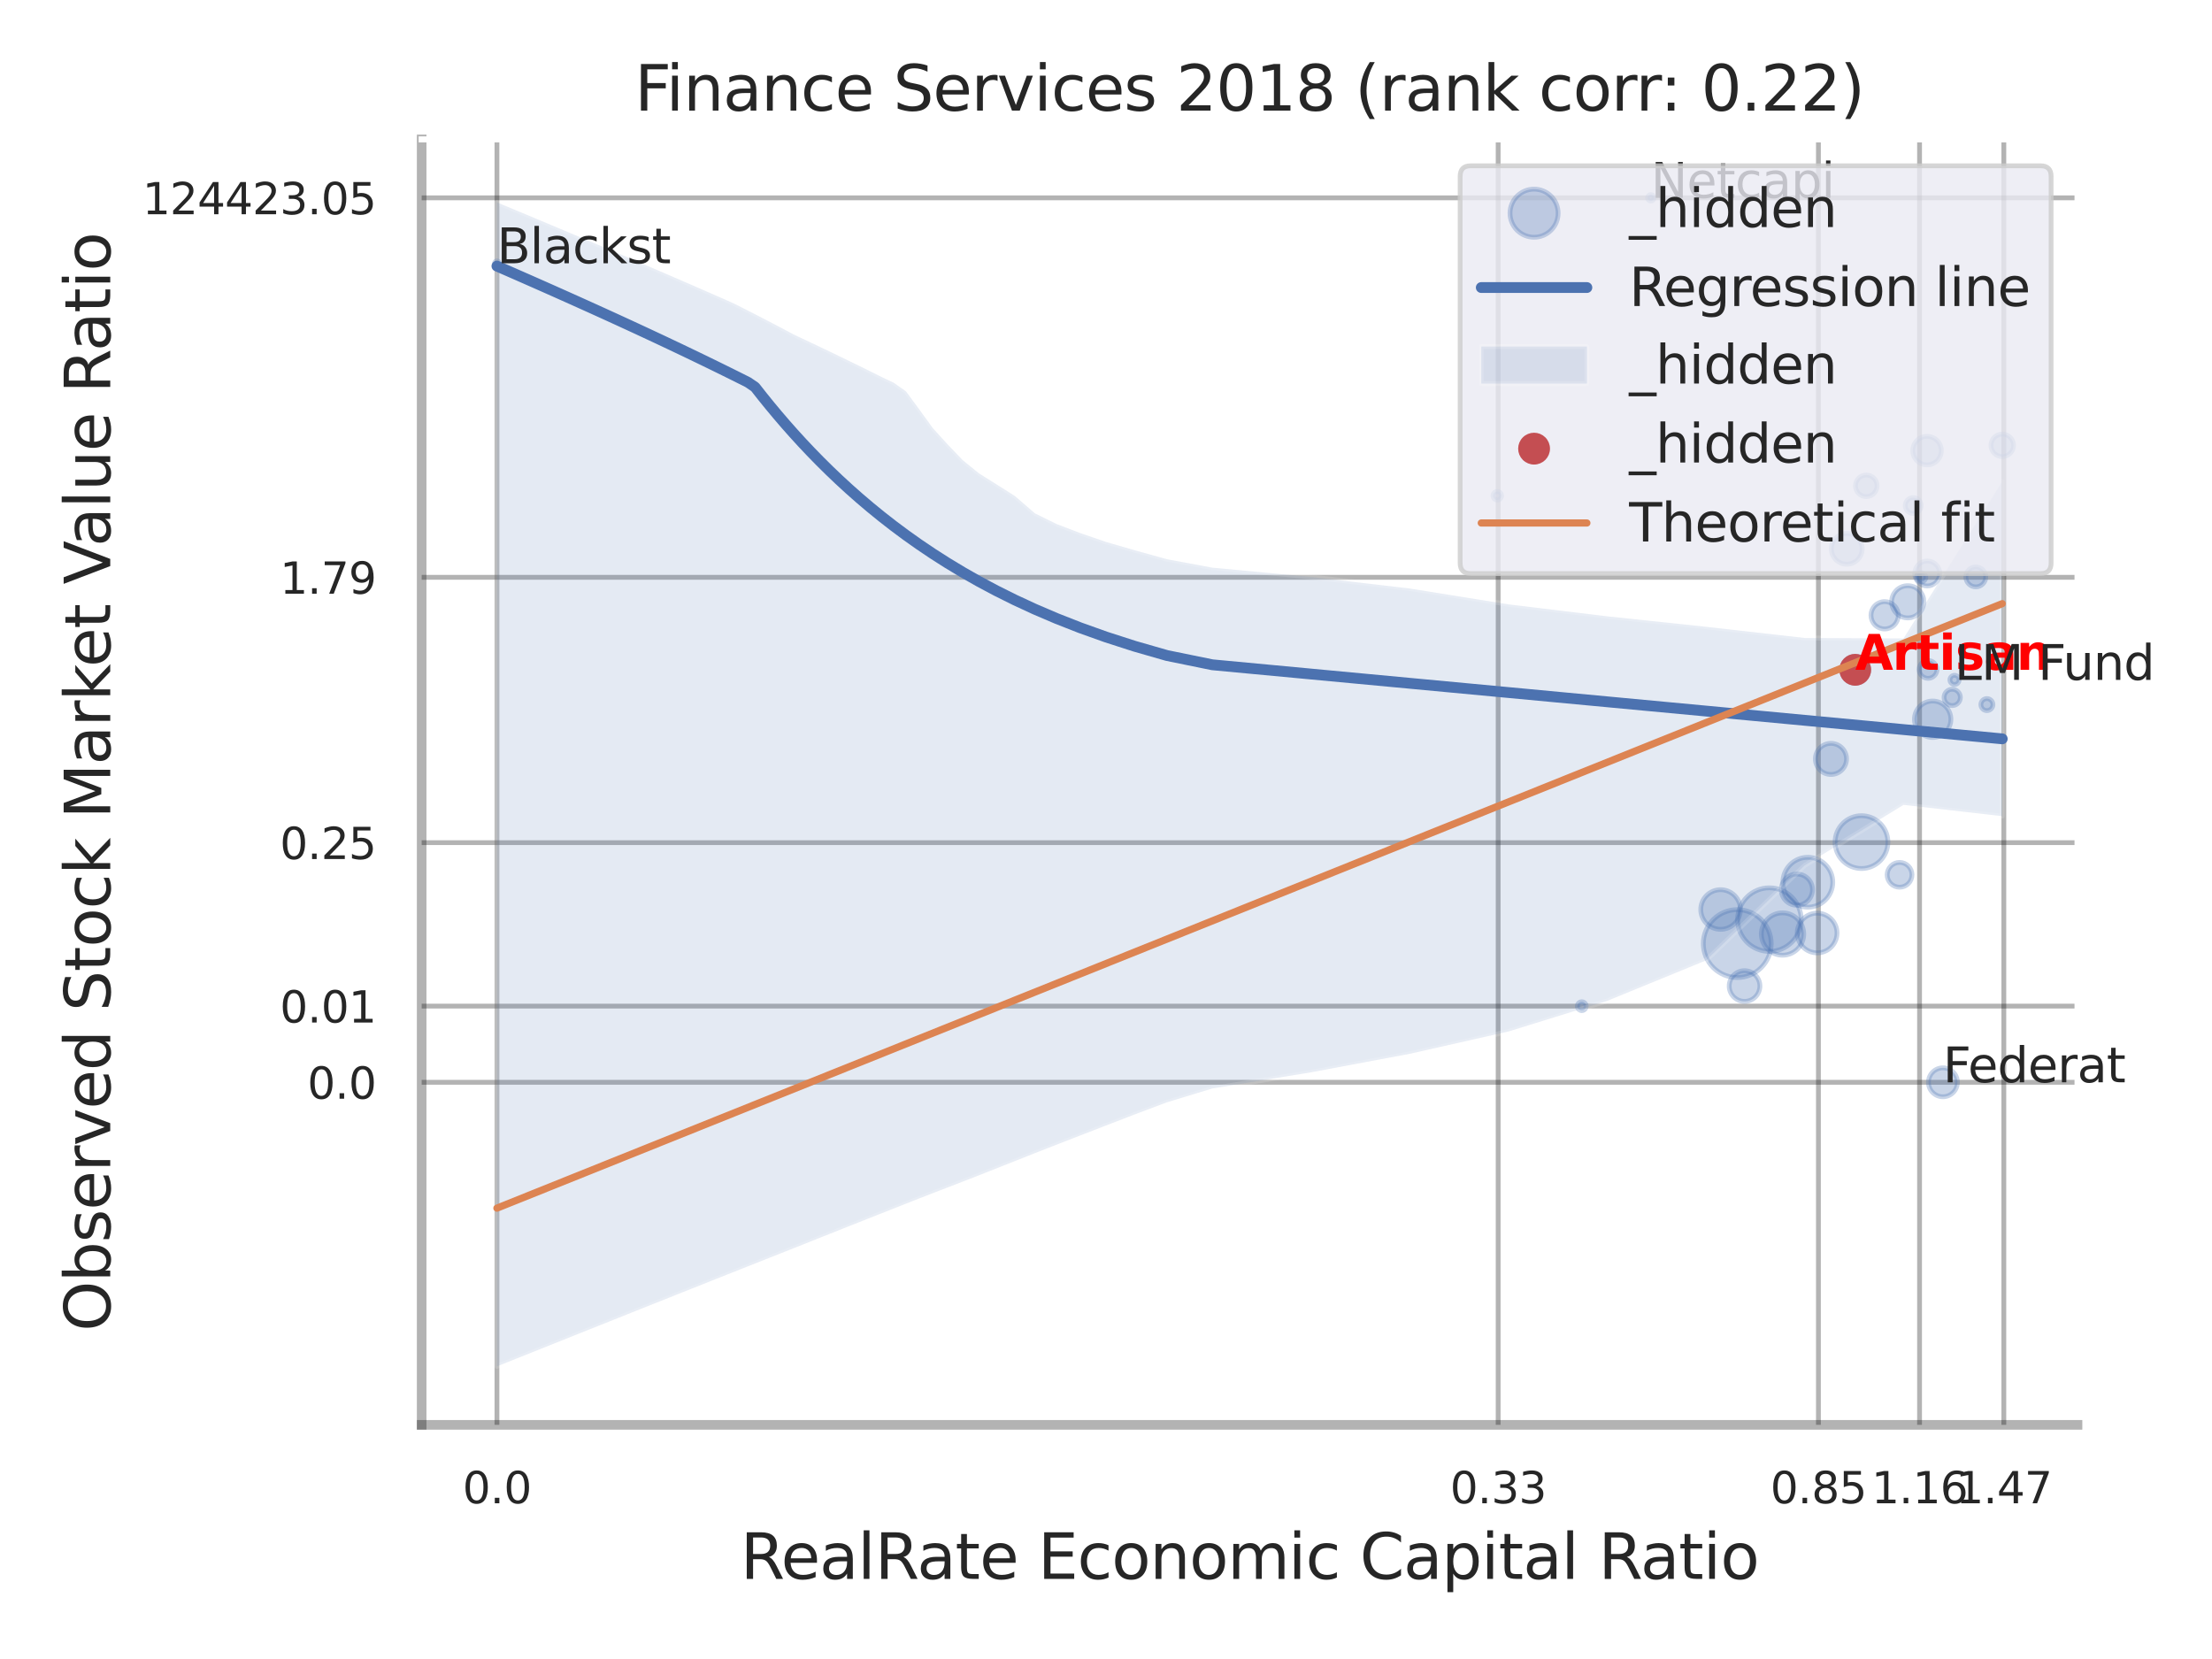 <?xml version="1.0" encoding="utf-8" standalone="no"?>
<!DOCTYPE svg PUBLIC "-//W3C//DTD SVG 1.1//EN"
  "http://www.w3.org/Graphics/SVG/1.1/DTD/svg11.dtd">
<svg xmlns:xlink="http://www.w3.org/1999/xlink" width="460.8pt" height="345.6pt" viewBox="0 0 460.8 345.6" xmlns="http://www.w3.org/2000/svg" version="1.1">
 <defs>
  <style type="text/css">*{stroke-linejoin: round; stroke-linecap: butt}</style>
 </defs>
 <g id="figure_1">
  <g id="patch_1">
   <path d="M 0 345.6 
L 460.8 345.6 
L 460.8 0 
L 0 0 
z
" style="fill: #ffffff"/>
  </g>
  <g id="axes_1">
   <g id="patch_2">
    <path d="M 87.84 296.82 
L 432.784 296.82 
L 432.784 29.04 
L 87.84 29.04 
z
" style="fill: #ffffff"/>
   </g>
   <g id="matplotlib.axis_1">
    <g id="xtick_1">
     <g id="line2d_1">
      <path d="M 103.522 296.82 
L 103.522 29.04 
" clip-path="url(#p5351bf48a7)" style="fill: none; stroke: #000000; stroke-opacity: 0.3; stroke-linecap: round"/>
     </g>
     <g id="text_1">
      <!-- 0.0 -->
      <g style="fill: #262626" transform="translate(96.366 313.159) scale(0.09 -0.09)">
       <defs>
        <path id="DejaVuSans-30" d="M 2034 4250 
Q 1547 4250 1301 3770 
Q 1056 3291 1056 2328 
Q 1056 1369 1301 889 
Q 1547 409 2034 409 
Q 2525 409 2770 889 
Q 3016 1369 3016 2328 
Q 3016 3291 2770 3770 
Q 2525 4250 2034 4250 
z
M 2034 4750 
Q 2819 4750 3233 4129 
Q 3647 3509 3647 2328 
Q 3647 1150 3233 529 
Q 2819 -91 2034 -91 
Q 1250 -91 836 529 
Q 422 1150 422 2328 
Q 422 3509 836 4129 
Q 1250 4750 2034 4750 
z
" transform="scale(0.016)"/>
        <path id="DejaVuSans-2e" d="M 684 794 
L 1344 794 
L 1344 0 
L 684 0 
L 684 794 
z
" transform="scale(0.016)"/>
       </defs>
       <use xlink:href="#DejaVuSans-30"/>
       <use xlink:href="#DejaVuSans-2e" transform="translate(63.623 0)"/>
       <use xlink:href="#DejaVuSans-30" transform="translate(95.41 0)"/>
      </g>
     </g>
    </g>
    <g id="xtick_2">
     <g id="line2d_2">
      <path d="M 312.092 296.82 
L 312.092 29.04 
" clip-path="url(#p5351bf48a7)" style="fill: none; stroke: #000000; stroke-opacity: 0.3; stroke-linecap: round"/>
     </g>
     <g id="text_2">
      <!-- 0.33 -->
      <g style="fill: #262626" transform="translate(302.073 313.159) scale(0.09 -0.09)">
       <defs>
        <path id="DejaVuSans-33" d="M 2597 2516 
Q 3050 2419 3304 2112 
Q 3559 1806 3559 1356 
Q 3559 666 3084 287 
Q 2609 -91 1734 -91 
Q 1441 -91 1130 -33 
Q 819 25 488 141 
L 488 750 
Q 750 597 1062 519 
Q 1375 441 1716 441 
Q 2309 441 2620 675 
Q 2931 909 2931 1356 
Q 2931 1769 2642 2001 
Q 2353 2234 1838 2234 
L 1294 2234 
L 1294 2753 
L 1863 2753 
Q 2328 2753 2575 2939 
Q 2822 3125 2822 3475 
Q 2822 3834 2567 4026 
Q 2313 4219 1838 4219 
Q 1578 4219 1281 4162 
Q 984 4106 628 3988 
L 628 4550 
Q 988 4650 1302 4700 
Q 1616 4750 1894 4750 
Q 2613 4750 3031 4423 
Q 3450 4097 3450 3541 
Q 3450 3153 3228 2886 
Q 3006 2619 2597 2516 
z
" transform="scale(0.016)"/>
       </defs>
       <use xlink:href="#DejaVuSans-30"/>
       <use xlink:href="#DejaVuSans-2e" transform="translate(63.623 0)"/>
       <use xlink:href="#DejaVuSans-33" transform="translate(95.41 0)"/>
       <use xlink:href="#DejaVuSans-33" transform="translate(159.033 0)"/>
      </g>
     </g>
    </g>
    <g id="xtick_3">
     <g id="line2d_3">
      <path d="M 378.81 296.82 
L 378.81 29.04 
" clip-path="url(#p5351bf48a7)" style="fill: none; stroke: #000000; stroke-opacity: 0.3; stroke-linecap: round"/>
     </g>
     <g id="text_3">
      <!-- 0.85 -->
      <g style="fill: #262626" transform="translate(368.79 313.159) scale(0.09 -0.09)">
       <defs>
        <path id="DejaVuSans-38" d="M 2034 2216 
Q 1584 2216 1326 1975 
Q 1069 1734 1069 1313 
Q 1069 891 1326 650 
Q 1584 409 2034 409 
Q 2484 409 2743 651 
Q 3003 894 3003 1313 
Q 3003 1734 2745 1975 
Q 2488 2216 2034 2216 
z
M 1403 2484 
Q 997 2584 770 2862 
Q 544 3141 544 3541 
Q 544 4100 942 4425 
Q 1341 4750 2034 4750 
Q 2731 4750 3128 4425 
Q 3525 4100 3525 3541 
Q 3525 3141 3298 2862 
Q 3072 2584 2669 2484 
Q 3125 2378 3379 2068 
Q 3634 1759 3634 1313 
Q 3634 634 3220 271 
Q 2806 -91 2034 -91 
Q 1263 -91 848 271 
Q 434 634 434 1313 
Q 434 1759 690 2068 
Q 947 2378 1403 2484 
z
M 1172 3481 
Q 1172 3119 1398 2916 
Q 1625 2713 2034 2713 
Q 2441 2713 2670 2916 
Q 2900 3119 2900 3481 
Q 2900 3844 2670 4047 
Q 2441 4250 2034 4250 
Q 1625 4250 1398 4047 
Q 1172 3844 1172 3481 
z
" transform="scale(0.016)"/>
        <path id="DejaVuSans-35" d="M 691 4666 
L 3169 4666 
L 3169 4134 
L 1269 4134 
L 1269 2991 
Q 1406 3038 1543 3061 
Q 1681 3084 1819 3084 
Q 2600 3084 3056 2656 
Q 3513 2228 3513 1497 
Q 3513 744 3044 326 
Q 2575 -91 1722 -91 
Q 1428 -91 1123 -41 
Q 819 9 494 109 
L 494 744 
Q 775 591 1075 516 
Q 1375 441 1709 441 
Q 2250 441 2565 725 
Q 2881 1009 2881 1497 
Q 2881 1984 2565 2268 
Q 2250 2553 1709 2553 
Q 1456 2553 1204 2497 
Q 953 2441 691 2322 
L 691 4666 
z
" transform="scale(0.016)"/>
       </defs>
       <use xlink:href="#DejaVuSans-30"/>
       <use xlink:href="#DejaVuSans-2e" transform="translate(63.623 0)"/>
       <use xlink:href="#DejaVuSans-38" transform="translate(95.41 0)"/>
       <use xlink:href="#DejaVuSans-35" transform="translate(159.033 0)"/>
      </g>
     </g>
    </g>
    <g id="xtick_4">
     <g id="line2d_4">
      <path d="M 399.878 296.82 
L 399.878 29.04 
" clip-path="url(#p5351bf48a7)" style="fill: none; stroke: #000000; stroke-opacity: 0.3; stroke-linecap: round"/>
     </g>
     <g id="text_4">
      <!-- 1.16 -->
      <g style="fill: #262626" transform="translate(389.859 313.159) scale(0.09 -0.09)">
       <defs>
        <path id="DejaVuSans-31" d="M 794 531 
L 1825 531 
L 1825 4091 
L 703 3866 
L 703 4441 
L 1819 4666 
L 2450 4666 
L 2450 531 
L 3481 531 
L 3481 0 
L 794 0 
L 794 531 
z
" transform="scale(0.016)"/>
        <path id="DejaVuSans-36" d="M 2113 2584 
Q 1688 2584 1439 2293 
Q 1191 2003 1191 1497 
Q 1191 994 1439 701 
Q 1688 409 2113 409 
Q 2538 409 2786 701 
Q 3034 994 3034 1497 
Q 3034 2003 2786 2293 
Q 2538 2584 2113 2584 
z
M 3366 4563 
L 3366 3988 
Q 3128 4100 2886 4159 
Q 2644 4219 2406 4219 
Q 1781 4219 1451 3797 
Q 1122 3375 1075 2522 
Q 1259 2794 1537 2939 
Q 1816 3084 2150 3084 
Q 2853 3084 3261 2657 
Q 3669 2231 3669 1497 
Q 3669 778 3244 343 
Q 2819 -91 2113 -91 
Q 1303 -91 875 529 
Q 447 1150 447 2328 
Q 447 3434 972 4092 
Q 1497 4750 2381 4750 
Q 2619 4750 2861 4703 
Q 3103 4656 3366 4563 
z
" transform="scale(0.016)"/>
       </defs>
       <use xlink:href="#DejaVuSans-31"/>
       <use xlink:href="#DejaVuSans-2e" transform="translate(63.623 0)"/>
       <use xlink:href="#DejaVuSans-31" transform="translate(95.41 0)"/>
       <use xlink:href="#DejaVuSans-36" transform="translate(159.033 0)"/>
      </g>
     </g>
    </g>
    <g id="xtick_5">
     <g id="line2d_5">
      <path d="M 417.435 296.82 
L 417.435 29.04 
" clip-path="url(#p5351bf48a7)" style="fill: none; stroke: #000000; stroke-opacity: 0.3; stroke-linecap: round"/>
     </g>
     <g id="text_5">
      <!-- 1.47 -->
      <g style="fill: #262626" transform="translate(407.416 313.159) scale(0.09 -0.09)">
       <defs>
        <path id="DejaVuSans-34" d="M 2419 4116 
L 825 1625 
L 2419 1625 
L 2419 4116 
z
M 2253 4666 
L 3047 4666 
L 3047 1625 
L 3713 1625 
L 3713 1100 
L 3047 1100 
L 3047 0 
L 2419 0 
L 2419 1100 
L 313 1100 
L 313 1709 
L 2253 4666 
z
" transform="scale(0.016)"/>
        <path id="DejaVuSans-37" d="M 525 4666 
L 3525 4666 
L 3525 4397 
L 1831 0 
L 1172 0 
L 2766 4134 
L 525 4134 
L 525 4666 
z
" transform="scale(0.016)"/>
       </defs>
       <use xlink:href="#DejaVuSans-31"/>
       <use xlink:href="#DejaVuSans-2e" transform="translate(63.623 0)"/>
       <use xlink:href="#DejaVuSans-34" transform="translate(95.41 0)"/>
       <use xlink:href="#DejaVuSans-37" transform="translate(159.033 0)"/>
      </g>
     </g>
    </g>
    <g id="xtick_6"/>
    <g id="xtick_7"/>
    <g id="xtick_8"/>
    <g id="text_6">
     <!-- RealRate Economic Capital Ratio -->
     <g style="fill: #262626" transform="translate(154.259 328.908) scale(0.13 -0.13)">
      <defs>
       <path id="DejaVuSans-52" d="M 2841 2188 
Q 3044 2119 3236 1894 
Q 3428 1669 3622 1275 
L 4263 0 
L 3584 0 
L 2988 1197 
Q 2756 1666 2539 1819 
Q 2322 1972 1947 1972 
L 1259 1972 
L 1259 0 
L 628 0 
L 628 4666 
L 2053 4666 
Q 2853 4666 3247 4331 
Q 3641 3997 3641 3322 
Q 3641 2881 3436 2590 
Q 3231 2300 2841 2188 
z
M 1259 4147 
L 1259 2491 
L 2053 2491 
Q 2509 2491 2742 2702 
Q 2975 2913 2975 3322 
Q 2975 3731 2742 3939 
Q 2509 4147 2053 4147 
L 1259 4147 
z
" transform="scale(0.016)"/>
       <path id="DejaVuSans-65" d="M 3597 1894 
L 3597 1613 
L 953 1613 
Q 991 1019 1311 708 
Q 1631 397 2203 397 
Q 2534 397 2845 478 
Q 3156 559 3463 722 
L 3463 178 
Q 3153 47 2828 -22 
Q 2503 -91 2169 -91 
Q 1331 -91 842 396 
Q 353 884 353 1716 
Q 353 2575 817 3079 
Q 1281 3584 2069 3584 
Q 2775 3584 3186 3129 
Q 3597 2675 3597 1894 
z
M 3022 2063 
Q 3016 2534 2758 2815 
Q 2500 3097 2075 3097 
Q 1594 3097 1305 2825 
Q 1016 2553 972 2059 
L 3022 2063 
z
" transform="scale(0.016)"/>
       <path id="DejaVuSans-61" d="M 2194 1759 
Q 1497 1759 1228 1600 
Q 959 1441 959 1056 
Q 959 750 1161 570 
Q 1363 391 1709 391 
Q 2188 391 2477 730 
Q 2766 1069 2766 1631 
L 2766 1759 
L 2194 1759 
z
M 3341 1997 
L 3341 0 
L 2766 0 
L 2766 531 
Q 2569 213 2275 61 
Q 1981 -91 1556 -91 
Q 1019 -91 701 211 
Q 384 513 384 1019 
Q 384 1609 779 1909 
Q 1175 2209 1959 2209 
L 2766 2209 
L 2766 2266 
Q 2766 2663 2505 2880 
Q 2244 3097 1772 3097 
Q 1472 3097 1187 3025 
Q 903 2953 641 2809 
L 641 3341 
Q 956 3463 1253 3523 
Q 1550 3584 1831 3584 
Q 2591 3584 2966 3190 
Q 3341 2797 3341 1997 
z
" transform="scale(0.016)"/>
       <path id="DejaVuSans-6c" d="M 603 4863 
L 1178 4863 
L 1178 0 
L 603 0 
L 603 4863 
z
" transform="scale(0.016)"/>
       <path id="DejaVuSans-74" d="M 1172 4494 
L 1172 3500 
L 2356 3500 
L 2356 3053 
L 1172 3053 
L 1172 1153 
Q 1172 725 1289 603 
Q 1406 481 1766 481 
L 2356 481 
L 2356 0 
L 1766 0 
Q 1100 0 847 248 
Q 594 497 594 1153 
L 594 3053 
L 172 3053 
L 172 3500 
L 594 3500 
L 594 4494 
L 1172 4494 
z
" transform="scale(0.016)"/>
       <path id="DejaVuSans-20" transform="scale(0.016)"/>
       <path id="DejaVuSans-45" d="M 628 4666 
L 3578 4666 
L 3578 4134 
L 1259 4134 
L 1259 2753 
L 3481 2753 
L 3481 2222 
L 1259 2222 
L 1259 531 
L 3634 531 
L 3634 0 
L 628 0 
L 628 4666 
z
" transform="scale(0.016)"/>
       <path id="DejaVuSans-63" d="M 3122 3366 
L 3122 2828 
Q 2878 2963 2633 3030 
Q 2388 3097 2138 3097 
Q 1578 3097 1268 2742 
Q 959 2388 959 1747 
Q 959 1106 1268 751 
Q 1578 397 2138 397 
Q 2388 397 2633 464 
Q 2878 531 3122 666 
L 3122 134 
Q 2881 22 2623 -34 
Q 2366 -91 2075 -91 
Q 1284 -91 818 406 
Q 353 903 353 1747 
Q 353 2603 823 3093 
Q 1294 3584 2113 3584 
Q 2378 3584 2631 3529 
Q 2884 3475 3122 3366 
z
" transform="scale(0.016)"/>
       <path id="DejaVuSans-6f" d="M 1959 3097 
Q 1497 3097 1228 2736 
Q 959 2375 959 1747 
Q 959 1119 1226 758 
Q 1494 397 1959 397 
Q 2419 397 2687 759 
Q 2956 1122 2956 1747 
Q 2956 2369 2687 2733 
Q 2419 3097 1959 3097 
z
M 1959 3584 
Q 2709 3584 3137 3096 
Q 3566 2609 3566 1747 
Q 3566 888 3137 398 
Q 2709 -91 1959 -91 
Q 1206 -91 779 398 
Q 353 888 353 1747 
Q 353 2609 779 3096 
Q 1206 3584 1959 3584 
z
" transform="scale(0.016)"/>
       <path id="DejaVuSans-6e" d="M 3513 2113 
L 3513 0 
L 2938 0 
L 2938 2094 
Q 2938 2591 2744 2837 
Q 2550 3084 2163 3084 
Q 1697 3084 1428 2787 
Q 1159 2491 1159 1978 
L 1159 0 
L 581 0 
L 581 3500 
L 1159 3500 
L 1159 2956 
Q 1366 3272 1645 3428 
Q 1925 3584 2291 3584 
Q 2894 3584 3203 3211 
Q 3513 2838 3513 2113 
z
" transform="scale(0.016)"/>
       <path id="DejaVuSans-6d" d="M 3328 2828 
Q 3544 3216 3844 3400 
Q 4144 3584 4550 3584 
Q 5097 3584 5394 3201 
Q 5691 2819 5691 2113 
L 5691 0 
L 5113 0 
L 5113 2094 
Q 5113 2597 4934 2840 
Q 4756 3084 4391 3084 
Q 3944 3084 3684 2787 
Q 3425 2491 3425 1978 
L 3425 0 
L 2847 0 
L 2847 2094 
Q 2847 2600 2669 2842 
Q 2491 3084 2119 3084 
Q 1678 3084 1418 2786 
Q 1159 2488 1159 1978 
L 1159 0 
L 581 0 
L 581 3500 
L 1159 3500 
L 1159 2956 
Q 1356 3278 1631 3431 
Q 1906 3584 2284 3584 
Q 2666 3584 2933 3390 
Q 3200 3197 3328 2828 
z
" transform="scale(0.016)"/>
       <path id="DejaVuSans-69" d="M 603 3500 
L 1178 3500 
L 1178 0 
L 603 0 
L 603 3500 
z
M 603 4863 
L 1178 4863 
L 1178 4134 
L 603 4134 
L 603 4863 
z
" transform="scale(0.016)"/>
       <path id="DejaVuSans-43" d="M 4122 4306 
L 4122 3641 
Q 3803 3938 3442 4084 
Q 3081 4231 2675 4231 
Q 1875 4231 1450 3742 
Q 1025 3253 1025 2328 
Q 1025 1406 1450 917 
Q 1875 428 2675 428 
Q 3081 428 3442 575 
Q 3803 722 4122 1019 
L 4122 359 
Q 3791 134 3420 21 
Q 3050 -91 2638 -91 
Q 1578 -91 968 557 
Q 359 1206 359 2328 
Q 359 3453 968 4101 
Q 1578 4750 2638 4750 
Q 3056 4750 3426 4639 
Q 3797 4528 4122 4306 
z
" transform="scale(0.016)"/>
       <path id="DejaVuSans-70" d="M 1159 525 
L 1159 -1331 
L 581 -1331 
L 581 3500 
L 1159 3500 
L 1159 2969 
Q 1341 3281 1617 3432 
Q 1894 3584 2278 3584 
Q 2916 3584 3314 3078 
Q 3713 2572 3713 1747 
Q 3713 922 3314 415 
Q 2916 -91 2278 -91 
Q 1894 -91 1617 61 
Q 1341 213 1159 525 
z
M 3116 1747 
Q 3116 2381 2855 2742 
Q 2594 3103 2138 3103 
Q 1681 3103 1420 2742 
Q 1159 2381 1159 1747 
Q 1159 1113 1420 752 
Q 1681 391 2138 391 
Q 2594 391 2855 752 
Q 3116 1113 3116 1747 
z
" transform="scale(0.016)"/>
      </defs>
      <use xlink:href="#DejaVuSans-52"/>
      <use xlink:href="#DejaVuSans-65" transform="translate(64.982 0)"/>
      <use xlink:href="#DejaVuSans-61" transform="translate(126.506 0)"/>
      <use xlink:href="#DejaVuSans-6c" transform="translate(187.785 0)"/>
      <use xlink:href="#DejaVuSans-52" transform="translate(215.568 0)"/>
      <use xlink:href="#DejaVuSans-61" transform="translate(282.801 0)"/>
      <use xlink:href="#DejaVuSans-74" transform="translate(344.08 0)"/>
      <use xlink:href="#DejaVuSans-65" transform="translate(383.289 0)"/>
      <use xlink:href="#DejaVuSans-20" transform="translate(444.812 0)"/>
      <use xlink:href="#DejaVuSans-45" transform="translate(476.6 0)"/>
      <use xlink:href="#DejaVuSans-63" transform="translate(539.783 0)"/>
      <use xlink:href="#DejaVuSans-6f" transform="translate(594.764 0)"/>
      <use xlink:href="#DejaVuSans-6e" transform="translate(655.945 0)"/>
      <use xlink:href="#DejaVuSans-6f" transform="translate(719.324 0)"/>
      <use xlink:href="#DejaVuSans-6d" transform="translate(780.506 0)"/>
      <use xlink:href="#DejaVuSans-69" transform="translate(877.918 0)"/>
      <use xlink:href="#DejaVuSans-63" transform="translate(905.701 0)"/>
      <use xlink:href="#DejaVuSans-20" transform="translate(960.682 0)"/>
      <use xlink:href="#DejaVuSans-43" transform="translate(992.469 0)"/>
      <use xlink:href="#DejaVuSans-61" transform="translate(1062.293 0)"/>
      <use xlink:href="#DejaVuSans-70" transform="translate(1123.572 0)"/>
      <use xlink:href="#DejaVuSans-69" transform="translate(1187.049 0)"/>
      <use xlink:href="#DejaVuSans-74" transform="translate(1214.832 0)"/>
      <use xlink:href="#DejaVuSans-61" transform="translate(1254.041 0)"/>
      <use xlink:href="#DejaVuSans-6c" transform="translate(1315.32 0)"/>
      <use xlink:href="#DejaVuSans-20" transform="translate(1343.104 0)"/>
      <use xlink:href="#DejaVuSans-52" transform="translate(1374.891 0)"/>
      <use xlink:href="#DejaVuSans-61" transform="translate(1442.123 0)"/>
      <use xlink:href="#DejaVuSans-74" transform="translate(1503.402 0)"/>
      <use xlink:href="#DejaVuSans-69" transform="translate(1542.611 0)"/>
      <use xlink:href="#DejaVuSans-6f" transform="translate(1570.395 0)"/>
     </g>
    </g>
   </g>
   <g id="matplotlib.axis_2">
    <g id="ytick_1">
     <g id="line2d_6">
      <path d="M 87.84 225.459 
L 432.784 225.459 
" clip-path="url(#p5351bf48a7)" style="fill: none; stroke: #000000; stroke-opacity: 0.3; stroke-linecap: round"/>
     </g>
     <g id="text_7">
      <!-- 0.0 -->
      <g style="fill: #262626" transform="translate(64.027 228.879) scale(0.09 -0.09)">
       <use xlink:href="#DejaVuSans-30"/>
       <use xlink:href="#DejaVuSans-2e" transform="translate(63.623 0)"/>
       <use xlink:href="#DejaVuSans-30" transform="translate(95.41 0)"/>
      </g>
     </g>
    </g>
    <g id="ytick_2">
     <g id="line2d_7">
      <path d="M 87.84 209.588 
L 432.784 209.588 
" clip-path="url(#p5351bf48a7)" style="fill: none; stroke: #000000; stroke-opacity: 0.3; stroke-linecap: round"/>
     </g>
     <g id="text_8">
      <!-- 0.01 -->
      <g style="fill: #262626" transform="translate(58.301 213.007) scale(0.09 -0.09)">
       <use xlink:href="#DejaVuSans-30"/>
       <use xlink:href="#DejaVuSans-2e" transform="translate(63.623 0)"/>
       <use xlink:href="#DejaVuSans-30" transform="translate(95.41 0)"/>
       <use xlink:href="#DejaVuSans-31" transform="translate(159.033 0)"/>
      </g>
     </g>
    </g>
    <g id="ytick_3">
     <g id="line2d_8">
      <path d="M 87.84 175.537 
L 432.784 175.537 
" clip-path="url(#p5351bf48a7)" style="fill: none; stroke: #000000; stroke-opacity: 0.3; stroke-linecap: round"/>
     </g>
     <g id="text_9">
      <!-- 0.25 -->
      <g style="fill: #262626" transform="translate(58.301 178.956) scale(0.09 -0.09)">
       <defs>
        <path id="DejaVuSans-32" d="M 1228 531 
L 3431 531 
L 3431 0 
L 469 0 
L 469 531 
Q 828 903 1448 1529 
Q 2069 2156 2228 2338 
Q 2531 2678 2651 2914 
Q 2772 3150 2772 3378 
Q 2772 3750 2511 3984 
Q 2250 4219 1831 4219 
Q 1534 4219 1204 4116 
Q 875 4013 500 3803 
L 500 4441 
Q 881 4594 1212 4672 
Q 1544 4750 1819 4750 
Q 2544 4750 2975 4387 
Q 3406 4025 3406 3419 
Q 3406 3131 3298 2873 
Q 3191 2616 2906 2266 
Q 2828 2175 2409 1742 
Q 1991 1309 1228 531 
z
" transform="scale(0.016)"/>
       </defs>
       <use xlink:href="#DejaVuSans-30"/>
       <use xlink:href="#DejaVuSans-2e" transform="translate(63.623 0)"/>
       <use xlink:href="#DejaVuSans-32" transform="translate(95.41 0)"/>
       <use xlink:href="#DejaVuSans-35" transform="translate(159.033 0)"/>
      </g>
     </g>
    </g>
    <g id="ytick_4">
     <g id="line2d_9">
      <path d="M 87.84 120.261 
L 432.784 120.261 
" clip-path="url(#p5351bf48a7)" style="fill: none; stroke: #000000; stroke-opacity: 0.3; stroke-linecap: round"/>
     </g>
     <g id="text_10">
      <!-- 1.79 -->
      <g style="fill: #262626" transform="translate(58.301 123.68) scale(0.09 -0.09)">
       <defs>
        <path id="DejaVuSans-39" d="M 703 97 
L 703 672 
Q 941 559 1184 500 
Q 1428 441 1663 441 
Q 2288 441 2617 861 
Q 2947 1281 2994 2138 
Q 2813 1869 2534 1725 
Q 2256 1581 1919 1581 
Q 1219 1581 811 2004 
Q 403 2428 403 3163 
Q 403 3881 828 4315 
Q 1253 4750 1959 4750 
Q 2769 4750 3195 4129 
Q 3622 3509 3622 2328 
Q 3622 1225 3098 567 
Q 2575 -91 1691 -91 
Q 1453 -91 1209 -44 
Q 966 3 703 97 
z
M 1959 2075 
Q 2384 2075 2632 2365 
Q 2881 2656 2881 3163 
Q 2881 3666 2632 3958 
Q 2384 4250 1959 4250 
Q 1534 4250 1286 3958 
Q 1038 3666 1038 3163 
Q 1038 2656 1286 2365 
Q 1534 2075 1959 2075 
z
" transform="scale(0.016)"/>
       </defs>
       <use xlink:href="#DejaVuSans-31"/>
       <use xlink:href="#DejaVuSans-2e" transform="translate(63.623 0)"/>
       <use xlink:href="#DejaVuSans-37" transform="translate(95.41 0)"/>
       <use xlink:href="#DejaVuSans-39" transform="translate(159.033 0)"/>
      </g>
     </g>
    </g>
    <g id="ytick_5">
     <g id="line2d_10">
      <path d="M 87.84 41.215 
L 432.784 41.215 
" clip-path="url(#p5351bf48a7)" style="fill: none; stroke: #000000; stroke-opacity: 0.3; stroke-linecap: round"/>
     </g>
     <g id="text_11">
      <!-- 124423.05 -->
      <g style="fill: #262626" transform="translate(29.67 44.634) scale(0.09 -0.09)">
       <use xlink:href="#DejaVuSans-31"/>
       <use xlink:href="#DejaVuSans-32" transform="translate(63.623 0)"/>
       <use xlink:href="#DejaVuSans-34" transform="translate(127.246 0)"/>
       <use xlink:href="#DejaVuSans-34" transform="translate(190.869 0)"/>
       <use xlink:href="#DejaVuSans-32" transform="translate(254.492 0)"/>
       <use xlink:href="#DejaVuSans-33" transform="translate(318.115 0)"/>
       <use xlink:href="#DejaVuSans-2e" transform="translate(381.738 0)"/>
       <use xlink:href="#DejaVuSans-30" transform="translate(413.525 0)"/>
       <use xlink:href="#DejaVuSans-35" transform="translate(477.148 0)"/>
      </g>
     </g>
    </g>
    <g id="ytick_6"/>
    <g id="ytick_7"/>
    <g id="ytick_8"/>
    <g id="ytick_9"/>
    <g id="ytick_10"/>
    <g id="ytick_11"/>
    <g id="text_12">
     <!-- Observed Stock Market Value Ratio -->
     <g style="fill: #262626" transform="translate(22.966 277.332) rotate(-90) scale(0.13 -0.13)">
      <defs>
       <path id="DejaVuSans-4f" d="M 2522 4238 
Q 1834 4238 1429 3725 
Q 1025 3213 1025 2328 
Q 1025 1447 1429 934 
Q 1834 422 2522 422 
Q 3209 422 3611 934 
Q 4013 1447 4013 2328 
Q 4013 3213 3611 3725 
Q 3209 4238 2522 4238 
z
M 2522 4750 
Q 3503 4750 4090 4092 
Q 4678 3434 4678 2328 
Q 4678 1225 4090 567 
Q 3503 -91 2522 -91 
Q 1538 -91 948 565 
Q 359 1222 359 2328 
Q 359 3434 948 4092 
Q 1538 4750 2522 4750 
z
" transform="scale(0.016)"/>
       <path id="DejaVuSans-62" d="M 3116 1747 
Q 3116 2381 2855 2742 
Q 2594 3103 2138 3103 
Q 1681 3103 1420 2742 
Q 1159 2381 1159 1747 
Q 1159 1113 1420 752 
Q 1681 391 2138 391 
Q 2594 391 2855 752 
Q 3116 1113 3116 1747 
z
M 1159 2969 
Q 1341 3281 1617 3432 
Q 1894 3584 2278 3584 
Q 2916 3584 3314 3078 
Q 3713 2572 3713 1747 
Q 3713 922 3314 415 
Q 2916 -91 2278 -91 
Q 1894 -91 1617 61 
Q 1341 213 1159 525 
L 1159 0 
L 581 0 
L 581 4863 
L 1159 4863 
L 1159 2969 
z
" transform="scale(0.016)"/>
       <path id="DejaVuSans-73" d="M 2834 3397 
L 2834 2853 
Q 2591 2978 2328 3040 
Q 2066 3103 1784 3103 
Q 1356 3103 1142 2972 
Q 928 2841 928 2578 
Q 928 2378 1081 2264 
Q 1234 2150 1697 2047 
L 1894 2003 
Q 2506 1872 2764 1633 
Q 3022 1394 3022 966 
Q 3022 478 2636 193 
Q 2250 -91 1575 -91 
Q 1294 -91 989 -36 
Q 684 19 347 128 
L 347 722 
Q 666 556 975 473 
Q 1284 391 1588 391 
Q 1994 391 2212 530 
Q 2431 669 2431 922 
Q 2431 1156 2273 1281 
Q 2116 1406 1581 1522 
L 1381 1569 
Q 847 1681 609 1914 
Q 372 2147 372 2553 
Q 372 3047 722 3315 
Q 1072 3584 1716 3584 
Q 2034 3584 2315 3537 
Q 2597 3491 2834 3397 
z
" transform="scale(0.016)"/>
       <path id="DejaVuSans-72" d="M 2631 2963 
Q 2534 3019 2420 3045 
Q 2306 3072 2169 3072 
Q 1681 3072 1420 2755 
Q 1159 2438 1159 1844 
L 1159 0 
L 581 0 
L 581 3500 
L 1159 3500 
L 1159 2956 
Q 1341 3275 1631 3429 
Q 1922 3584 2338 3584 
Q 2397 3584 2469 3576 
Q 2541 3569 2628 3553 
L 2631 2963 
z
" transform="scale(0.016)"/>
       <path id="DejaVuSans-76" d="M 191 3500 
L 800 3500 
L 1894 563 
L 2988 3500 
L 3597 3500 
L 2284 0 
L 1503 0 
L 191 3500 
z
" transform="scale(0.016)"/>
       <path id="DejaVuSans-64" d="M 2906 2969 
L 2906 4863 
L 3481 4863 
L 3481 0 
L 2906 0 
L 2906 525 
Q 2725 213 2448 61 
Q 2172 -91 1784 -91 
Q 1150 -91 751 415 
Q 353 922 353 1747 
Q 353 2572 751 3078 
Q 1150 3584 1784 3584 
Q 2172 3584 2448 3432 
Q 2725 3281 2906 2969 
z
M 947 1747 
Q 947 1113 1208 752 
Q 1469 391 1925 391 
Q 2381 391 2643 752 
Q 2906 1113 2906 1747 
Q 2906 2381 2643 2742 
Q 2381 3103 1925 3103 
Q 1469 3103 1208 2742 
Q 947 2381 947 1747 
z
" transform="scale(0.016)"/>
       <path id="DejaVuSans-53" d="M 3425 4513 
L 3425 3897 
Q 3066 4069 2747 4153 
Q 2428 4238 2131 4238 
Q 1616 4238 1336 4038 
Q 1056 3838 1056 3469 
Q 1056 3159 1242 3001 
Q 1428 2844 1947 2747 
L 2328 2669 
Q 3034 2534 3370 2195 
Q 3706 1856 3706 1288 
Q 3706 609 3251 259 
Q 2797 -91 1919 -91 
Q 1588 -91 1214 -16 
Q 841 59 441 206 
L 441 856 
Q 825 641 1194 531 
Q 1563 422 1919 422 
Q 2459 422 2753 634 
Q 3047 847 3047 1241 
Q 3047 1584 2836 1778 
Q 2625 1972 2144 2069 
L 1759 2144 
Q 1053 2284 737 2584 
Q 422 2884 422 3419 
Q 422 4038 858 4394 
Q 1294 4750 2059 4750 
Q 2388 4750 2728 4690 
Q 3069 4631 3425 4513 
z
" transform="scale(0.016)"/>
       <path id="DejaVuSans-6b" d="M 581 4863 
L 1159 4863 
L 1159 1991 
L 2875 3500 
L 3609 3500 
L 1753 1863 
L 3688 0 
L 2938 0 
L 1159 1709 
L 1159 0 
L 581 0 
L 581 4863 
z
" transform="scale(0.016)"/>
       <path id="DejaVuSans-4d" d="M 628 4666 
L 1569 4666 
L 2759 1491 
L 3956 4666 
L 4897 4666 
L 4897 0 
L 4281 0 
L 4281 4097 
L 3078 897 
L 2444 897 
L 1241 4097 
L 1241 0 
L 628 0 
L 628 4666 
z
" transform="scale(0.016)"/>
       <path id="DejaVuSans-56" d="M 1831 0 
L 50 4666 
L 709 4666 
L 2188 738 
L 3669 4666 
L 4325 4666 
L 2547 0 
L 1831 0 
z
" transform="scale(0.016)"/>
       <path id="DejaVuSans-75" d="M 544 1381 
L 544 3500 
L 1119 3500 
L 1119 1403 
Q 1119 906 1312 657 
Q 1506 409 1894 409 
Q 2359 409 2629 706 
Q 2900 1003 2900 1516 
L 2900 3500 
L 3475 3500 
L 3475 0 
L 2900 0 
L 2900 538 
Q 2691 219 2414 64 
Q 2138 -91 1772 -91 
Q 1169 -91 856 284 
Q 544 659 544 1381 
z
M 1991 3584 
L 1991 3584 
z
" transform="scale(0.016)"/>
      </defs>
      <use xlink:href="#DejaVuSans-4f"/>
      <use xlink:href="#DejaVuSans-62" transform="translate(78.711 0)"/>
      <use xlink:href="#DejaVuSans-73" transform="translate(142.188 0)"/>
      <use xlink:href="#DejaVuSans-65" transform="translate(194.287 0)"/>
      <use xlink:href="#DejaVuSans-72" transform="translate(255.811 0)"/>
      <use xlink:href="#DejaVuSans-76" transform="translate(296.924 0)"/>
      <use xlink:href="#DejaVuSans-65" transform="translate(356.104 0)"/>
      <use xlink:href="#DejaVuSans-64" transform="translate(417.627 0)"/>
      <use xlink:href="#DejaVuSans-20" transform="translate(481.104 0)"/>
      <use xlink:href="#DejaVuSans-53" transform="translate(512.891 0)"/>
      <use xlink:href="#DejaVuSans-74" transform="translate(576.367 0)"/>
      <use xlink:href="#DejaVuSans-6f" transform="translate(615.576 0)"/>
      <use xlink:href="#DejaVuSans-63" transform="translate(676.758 0)"/>
      <use xlink:href="#DejaVuSans-6b" transform="translate(731.738 0)"/>
      <use xlink:href="#DejaVuSans-20" transform="translate(789.648 0)"/>
      <use xlink:href="#DejaVuSans-4d" transform="translate(821.436 0)"/>
      <use xlink:href="#DejaVuSans-61" transform="translate(907.715 0)"/>
      <use xlink:href="#DejaVuSans-72" transform="translate(968.994 0)"/>
      <use xlink:href="#DejaVuSans-6b" transform="translate(1010.107 0)"/>
      <use xlink:href="#DejaVuSans-65" transform="translate(1064.393 0)"/>
      <use xlink:href="#DejaVuSans-74" transform="translate(1125.916 0)"/>
      <use xlink:href="#DejaVuSans-20" transform="translate(1165.125 0)"/>
      <use xlink:href="#DejaVuSans-56" transform="translate(1196.912 0)"/>
      <use xlink:href="#DejaVuSans-61" transform="translate(1257.57 0)"/>
      <use xlink:href="#DejaVuSans-6c" transform="translate(1318.85 0)"/>
      <use xlink:href="#DejaVuSans-75" transform="translate(1346.633 0)"/>
      <use xlink:href="#DejaVuSans-65" transform="translate(1410.012 0)"/>
      <use xlink:href="#DejaVuSans-20" transform="translate(1471.535 0)"/>
      <use xlink:href="#DejaVuSans-52" transform="translate(1503.322 0)"/>
      <use xlink:href="#DejaVuSans-61" transform="translate(1570.555 0)"/>
      <use xlink:href="#DejaVuSans-74" transform="translate(1631.834 0)"/>
      <use xlink:href="#DejaVuSans-69" transform="translate(1671.043 0)"/>
      <use xlink:href="#DejaVuSans-6f" transform="translate(1698.826 0)"/>
     </g>
    </g>
   </g>
   <g id="PathCollection_1">
    <path d="M 398.552 106.972 
C 398.991 106.972 399.412 106.798 399.723 106.487 
C 400.033 106.177 400.207 105.756 400.207 105.317 
C 400.207 104.878 400.033 104.457 399.723 104.146 
C 399.412 103.836 398.991 103.661 398.552 103.661 
C 398.113 103.661 397.692 103.836 397.382 104.146 
C 397.071 104.457 396.897 104.878 396.897 105.317 
C 396.897 105.756 397.071 106.177 397.382 106.487 
C 397.692 106.798 398.113 106.972 398.552 106.972 
z
" clip-path="url(#p5351bf48a7)" style="fill: #4c72b0; fill-opacity: 0.3; stroke: #4c72b0; stroke-opacity: 0.3"/>
    <path d="M 413.907 148.035 
C 414.24 148.035 414.559 147.902 414.794 147.667 
C 415.029 147.432 415.162 147.113 415.162 146.78 
C 415.162 146.447 415.029 146.128 414.794 145.893 
C 414.559 145.658 414.24 145.525 413.907 145.525 
C 413.574 145.525 413.255 145.658 413.02 145.893 
C 412.785 146.128 412.652 146.447 412.652 146.78 
C 412.652 147.113 412.785 147.432 413.02 147.667 
C 413.255 147.902 413.574 148.035 413.907 148.035 
z
" clip-path="url(#p5351bf48a7)" style="fill: #4c72b0; fill-opacity: 0.3; stroke: #4c72b0; stroke-opacity: 0.3"/>
    <path d="M 361.901 203.637 
C 363.776 203.637 365.575 202.892 366.901 201.566 
C 368.227 200.24 368.972 198.441 368.972 196.566 
C 368.972 194.691 368.227 192.892 366.901 191.566 
C 365.575 190.24 363.776 189.495 361.901 189.495 
C 360.025 189.495 358.227 190.24 356.901 191.566 
C 355.575 192.892 354.83 194.691 354.83 196.566 
C 354.83 198.441 355.575 200.24 356.901 201.566 
C 358.227 202.892 360.025 203.637 361.901 203.637 
z
" clip-path="url(#p5351bf48a7)" style="fill: #4c72b0; fill-opacity: 0.3; stroke: #4c72b0; stroke-opacity: 0.3"/>
    <path d="M 374.328 188.587 
C 375.191 188.587 376.019 188.244 376.63 187.633 
C 377.241 187.022 377.584 186.194 377.584 185.331 
C 377.584 184.467 377.241 183.639 376.63 183.028 
C 376.019 182.418 375.191 182.075 374.328 182.075 
C 373.464 182.075 372.636 182.418 372.025 183.028 
C 371.415 183.639 371.071 184.467 371.071 185.331 
C 371.071 186.194 371.415 187.022 372.025 187.633 
C 372.636 188.244 373.464 188.587 374.328 188.587 
z
" clip-path="url(#p5351bf48a7)" style="fill: #4c72b0; fill-opacity: 0.3; stroke: #4c72b0; stroke-opacity: 0.3"/>
    <path d="M 363.423 208.608 
C 364.271 208.608 365.084 208.271 365.684 207.672 
C 366.283 207.072 366.62 206.259 366.62 205.411 
C 366.62 204.563 366.283 203.75 365.684 203.15 
C 365.084 202.551 364.271 202.214 363.423 202.214 
C 362.575 202.214 361.762 202.551 361.162 203.15 
C 360.563 203.75 360.226 204.563 360.226 205.411 
C 360.226 206.259 360.563 207.072 361.162 207.672 
C 361.762 208.271 362.575 208.608 363.423 208.608 
z
" clip-path="url(#p5351bf48a7)" style="fill: #4c72b0; fill-opacity: 0.3; stroke: #4c72b0; stroke-opacity: 0.3"/>
    <path d="M 411.595 122.257 
C 412.145 122.257 412.673 122.038 413.062 121.649 
C 413.452 121.26 413.67 120.732 413.67 120.181 
C 413.67 119.631 413.452 119.103 413.062 118.714 
C 412.673 118.325 412.145 118.106 411.595 118.106 
C 411.045 118.106 410.517 118.325 410.128 118.714 
C 409.738 119.103 409.52 119.631 409.52 120.181 
C 409.52 120.732 409.738 121.26 410.128 121.649 
C 410.517 122.038 411.045 122.257 411.595 122.257 
z
" clip-path="url(#p5351bf48a7)" style="fill: #4c72b0; fill-opacity: 0.3; stroke: #4c72b0; stroke-opacity: 0.3"/>
    <path d="M 376.602 188.983 
C 377.98 188.983 379.302 188.436 380.276 187.462 
C 381.251 186.487 381.798 185.165 381.798 183.787 
C 381.798 182.409 381.251 181.088 380.276 180.113 
C 379.302 179.139 377.98 178.591 376.602 178.591 
C 375.224 178.591 373.903 179.139 372.928 180.113 
C 371.954 181.088 371.406 182.409 371.406 183.787 
C 371.406 185.165 371.954 186.487 372.928 187.462 
C 373.903 188.436 375.224 188.983 376.602 188.983 
z
" clip-path="url(#p5351bf48a7)" style="fill: #4c72b0; fill-opacity: 0.3; stroke: #4c72b0; stroke-opacity: 0.3"/>
    <path d="M 329.51 210.52 
C 329.754 210.52 329.987 210.423 330.16 210.251 
C 330.332 210.079 330.428 209.845 330.428 209.602 
C 330.428 209.359 330.332 209.125 330.16 208.953 
C 329.987 208.781 329.754 208.684 329.51 208.684 
C 329.267 208.684 329.034 208.781 328.861 208.953 
C 328.689 209.125 328.593 209.359 328.593 209.602 
C 328.593 209.845 328.689 210.079 328.861 210.251 
C 329.034 210.423 329.267 210.52 329.51 210.52 
z
" clip-path="url(#p5351bf48a7)" style="fill: #4c72b0; fill-opacity: 0.3; stroke: #4c72b0; stroke-opacity: 0.3"/>
    <path d="M 404.748 228.474 
C 405.547 228.474 406.314 228.157 406.878 227.592 
C 407.443 227.027 407.761 226.26 407.761 225.462 
C 407.761 224.663 407.443 223.896 406.878 223.332 
C 406.314 222.767 405.547 222.449 404.748 222.449 
C 403.95 222.449 403.183 222.767 402.618 223.332 
C 402.054 223.896 401.736 224.663 401.736 225.462 
C 401.736 226.26 402.054 227.027 402.618 227.592 
C 403.183 228.157 403.95 228.474 404.748 228.474 
z
" clip-path="url(#p5351bf48a7)" style="fill: #4c72b0; fill-opacity: 0.3; stroke: #4c72b0; stroke-opacity: 0.3"/>
    <path d="M 406.682 146.988 
C 407.133 146.988 407.566 146.809 407.885 146.49 
C 408.205 146.171 408.384 145.738 408.384 145.286 
C 408.384 144.835 408.205 144.402 407.885 144.083 
C 407.566 143.764 407.133 143.584 406.682 143.584 
C 406.23 143.584 405.798 143.764 405.478 144.083 
C 405.159 144.402 404.98 144.835 404.98 145.286 
C 404.98 145.738 405.159 146.171 405.478 146.49 
C 405.798 146.809 406.23 146.988 406.682 146.988 
z
" clip-path="url(#p5351bf48a7)" style="fill: #4c72b0; fill-opacity: 0.3; stroke: #4c72b0; stroke-opacity: 0.3"/>
    <path d="M 358.429 193.599 
C 359.524 193.599 360.575 193.164 361.349 192.39 
C 362.124 191.615 362.559 190.565 362.559 189.47 
C 362.559 188.374 362.124 187.324 361.349 186.549 
C 360.575 185.775 359.524 185.34 358.429 185.34 
C 357.334 185.34 356.284 185.775 355.509 186.549 
C 354.735 187.324 354.3 188.374 354.3 189.47 
C 354.3 190.565 354.735 191.615 355.509 192.39 
C 356.284 193.164 357.334 193.599 358.429 193.599 
z
" clip-path="url(#p5351bf48a7)" style="fill: #4c72b0; fill-opacity: 0.3; stroke: #4c72b0; stroke-opacity: 0.3"/>
    <path d="M 402.613 153.63 
C 403.62 153.63 404.586 153.23 405.298 152.518 
C 406.01 151.806 406.41 150.84 406.41 149.833 
C 406.41 148.826 406.01 147.86 405.298 147.148 
C 404.586 146.436 403.62 146.036 402.613 146.036 
C 401.606 146.036 400.64 146.436 399.928 147.148 
C 399.216 147.86 398.816 148.826 398.816 149.833 
C 398.816 150.84 399.216 151.806 399.928 152.518 
C 400.64 153.23 401.606 153.63 402.613 153.63 
z
" clip-path="url(#p5351bf48a7)" style="fill: #4c72b0; fill-opacity: 0.3; stroke: #4c72b0; stroke-opacity: 0.3"/>
    <path d="M 400.219 121.203 
C 400.473 121.203 400.715 121.102 400.894 120.923 
C 401.073 120.744 401.174 120.501 401.174 120.248 
C 401.174 119.995 401.073 119.752 400.894 119.573 
C 400.715 119.394 400.473 119.294 400.219 119.294 
C 399.966 119.294 399.723 119.394 399.544 119.573 
C 399.365 119.752 399.265 119.995 399.265 120.248 
C 399.265 120.501 399.365 120.744 399.544 120.923 
C 399.723 121.102 399.966 121.203 400.219 121.203 
z
" clip-path="url(#p5351bf48a7)" style="fill: #4c72b0; fill-opacity: 0.3; stroke: #4c72b0; stroke-opacity: 0.3"/>
    <path d="M 417.105 95.12 
C 417.728 95.12 418.325 94.873 418.765 94.433 
C 419.206 93.992 419.453 93.395 419.453 92.772 
C 419.453 92.15 419.206 91.553 418.765 91.112 
C 418.325 90.672 417.728 90.425 417.105 90.425 
C 416.483 90.425 415.885 90.672 415.445 91.112 
C 415.005 91.553 414.757 92.15 414.757 92.772 
C 414.757 93.395 415.005 93.992 415.445 94.433 
C 415.885 94.873 416.483 95.12 417.105 95.12 
z
" clip-path="url(#p5351bf48a7)" style="fill: #4c72b0; fill-opacity: 0.3; stroke: #4c72b0; stroke-opacity: 0.3"/>
    <path d="M 401.439 96.843 
C 402.228 96.843 402.985 96.53 403.542 95.972 
C 404.1 95.414 404.413 94.658 404.413 93.869 
C 404.413 93.08 404.1 92.324 403.542 91.766 
C 402.985 91.208 402.228 90.895 401.439 90.895 
C 400.651 90.895 399.894 91.208 399.336 91.766 
C 398.779 92.324 398.465 93.08 398.465 93.869 
C 398.465 94.658 398.779 95.414 399.336 95.972 
C 399.894 96.53 400.651 96.843 401.439 96.843 
z
" clip-path="url(#p5351bf48a7)" style="fill: #4c72b0; fill-opacity: 0.3; stroke: #4c72b0; stroke-opacity: 0.3"/>
    <path d="M 397.421 128.72 
C 398.311 128.72 399.164 128.367 399.793 127.737 
C 400.423 127.108 400.776 126.255 400.776 125.365 
C 400.776 124.475 400.423 123.622 399.793 122.992 
C 399.164 122.363 398.311 122.01 397.421 122.01 
C 396.531 122.01 395.677 122.363 395.048 122.992 
C 394.419 123.622 394.066 124.475 394.066 125.365 
C 394.066 126.255 394.419 127.108 395.048 127.737 
C 395.677 128.367 396.531 128.72 397.421 128.72 
z
" clip-path="url(#p5351bf48a7)" style="fill: #4c72b0; fill-opacity: 0.3; stroke: #4c72b0; stroke-opacity: 0.3"/>
    <path d="M 384.713 117.542 
C 385.565 117.542 386.382 117.203 386.985 116.601 
C 387.587 115.998 387.926 115.181 387.926 114.329 
C 387.926 113.477 387.587 112.66 386.985 112.057 
C 386.382 111.454 385.565 111.116 384.713 111.116 
C 383.861 111.116 383.044 111.454 382.441 112.057 
C 381.839 112.66 381.5 113.477 381.5 114.329 
C 381.5 115.181 381.839 115.998 382.441 116.601 
C 383.044 117.203 383.861 117.542 384.713 117.542 
z
" clip-path="url(#p5351bf48a7)" style="fill: #4c72b0; fill-opacity: 0.3; stroke: #4c72b0; stroke-opacity: 0.3"/>
    <path d="M 378.545 198.502 
C 379.643 198.502 380.697 198.066 381.473 197.29 
C 382.249 196.513 382.686 195.46 382.686 194.362 
C 382.686 193.264 382.249 192.211 381.473 191.434 
C 380.697 190.658 379.643 190.222 378.545 190.222 
C 377.447 190.222 376.394 190.658 375.618 191.434 
C 374.842 192.211 374.405 193.264 374.405 194.362 
C 374.405 195.46 374.842 196.513 375.618 197.29 
C 376.394 198.066 377.447 198.502 378.545 198.502 
z
" clip-path="url(#p5351bf48a7)" style="fill: #4c72b0; fill-opacity: 0.3; stroke: #4c72b0; stroke-opacity: 0.3"/>
    <path d="M 387.783 180.929 
C 389.243 180.929 390.643 180.35 391.675 179.318 
C 392.707 178.286 393.286 176.886 393.286 175.426 
C 393.286 173.967 392.707 172.567 391.675 171.535 
C 390.643 170.503 389.243 169.923 387.783 169.923 
C 386.324 169.923 384.924 170.503 383.892 171.535 
C 382.86 172.567 382.28 173.967 382.28 175.426 
C 382.28 176.886 382.86 178.286 383.892 179.318 
C 384.924 180.35 386.324 180.929 387.783 180.929 
z
" clip-path="url(#p5351bf48a7)" style="fill: #4c72b0; fill-opacity: 0.3; stroke: #4c72b0; stroke-opacity: 0.3"/>
    <path d="M 343.904 41.892 
C 344.084 41.892 344.257 41.821 344.385 41.693 
C 344.513 41.565 344.584 41.392 344.584 41.212 
C 344.584 41.031 344.513 40.858 344.385 40.731 
C 344.257 40.603 344.084 40.531 343.904 40.531 
C 343.723 40.531 343.55 40.603 343.423 40.731 
C 343.295 40.858 343.223 41.031 343.223 41.212 
C 343.223 41.392 343.295 41.565 343.423 41.693 
C 343.55 41.821 343.723 41.892 343.904 41.892 
z
" clip-path="url(#p5351bf48a7)" style="fill: #4c72b0; fill-opacity: 0.3; stroke: #4c72b0; stroke-opacity: 0.3"/>
    <path d="M 388.779 103.456 
C 389.376 103.456 389.948 103.219 390.37 102.797 
C 390.792 102.375 391.029 101.803 391.029 101.206 
C 391.029 100.609 390.792 100.037 390.37 99.615 
C 389.948 99.193 389.376 98.956 388.779 98.956 
C 388.183 98.956 387.61 99.193 387.188 99.615 
C 386.767 100.037 386.53 100.609 386.53 101.206 
C 386.53 101.803 386.767 102.375 387.188 102.797 
C 387.61 103.219 388.183 103.456 388.779 103.456 
z
" clip-path="url(#p5351bf48a7)" style="fill: #4c72b0; fill-opacity: 0.3; stroke: #4c72b0; stroke-opacity: 0.3"/>
    <path d="M 103.519 55.337 
C 103.652 55.337 103.779 55.285 103.873 55.191 
C 103.967 55.097 104.02 54.97 104.02 54.837 
C 104.02 54.705 103.967 54.577 103.873 54.483 
C 103.779 54.39 103.652 54.337 103.519 54.337 
C 103.387 54.337 103.259 54.39 103.166 54.483 
C 103.072 54.577 103.019 54.705 103.019 54.837 
C 103.019 54.97 103.072 55.097 103.166 55.191 
C 103.259 55.285 103.387 55.337 103.519 55.337 
z
" clip-path="url(#p5351bf48a7)" style="fill: #4c72b0; fill-opacity: 0.3; stroke: #4c72b0; stroke-opacity: 0.3"/>
    <path d="M 381.421 161.34 
C 382.281 161.34 383.106 160.999 383.714 160.391 
C 384.323 159.782 384.664 158.957 384.664 158.097 
C 384.664 157.237 384.323 156.413 383.714 155.804 
C 383.106 155.196 382.281 154.855 381.421 154.855 
C 380.561 154.855 379.736 155.196 379.128 155.804 
C 378.52 156.413 378.178 157.237 378.178 158.097 
C 378.178 158.957 378.52 159.782 379.128 160.391 
C 379.736 160.999 380.561 161.34 381.421 161.34 
z
" clip-path="url(#p5351bf48a7)" style="fill: #4c72b0; fill-opacity: 0.3; stroke: #4c72b0; stroke-opacity: 0.3"/>
    <path d="M 386.478 142.345 
C 387.225 142.345 387.941 142.048 388.469 141.52 
C 388.997 140.992 389.294 140.276 389.294 139.529 
C 389.294 138.782 388.997 138.066 388.469 137.538 
C 387.941 137.01 387.225 136.713 386.478 136.713 
C 385.731 136.713 385.015 137.01 384.487 137.538 
C 383.959 138.066 383.662 138.782 383.662 139.529 
C 383.662 140.276 383.959 140.992 384.487 141.52 
C 385.015 142.048 385.731 142.345 386.478 142.345 
z
" clip-path="url(#p5351bf48a7)" style="fill: #4c72b0; fill-opacity: 0.3; stroke: #4c72b0; stroke-opacity: 0.3"/>
    <path d="M 371.337 198.988 
C 372.508 198.988 373.63 198.523 374.458 197.696 
C 375.285 196.868 375.75 195.745 375.75 194.575 
C 375.75 193.405 375.285 192.282 374.458 191.455 
C 373.63 190.627 372.508 190.162 371.337 190.162 
C 370.167 190.162 369.044 190.627 368.217 191.455 
C 367.389 192.282 366.924 193.405 366.924 194.575 
C 366.924 195.745 367.389 196.868 368.217 197.696 
C 369.044 198.523 370.167 198.988 371.337 198.988 
z
" clip-path="url(#p5351bf48a7)" style="fill: #4c72b0; fill-opacity: 0.3; stroke: #4c72b0; stroke-opacity: 0.3"/>
    <path d="M 401.656 141.311 
C 402.148 141.311 402.621 141.115 402.97 140.766 
C 403.318 140.418 403.514 139.945 403.514 139.452 
C 403.514 138.959 403.318 138.486 402.97 138.138 
C 402.621 137.789 402.148 137.594 401.656 137.594 
C 401.163 137.594 400.69 137.789 400.341 138.138 
C 399.993 138.486 399.797 138.959 399.797 139.452 
C 399.797 139.945 399.993 140.418 400.341 140.766 
C 400.69 141.115 401.163 141.311 401.656 141.311 
z
" clip-path="url(#p5351bf48a7)" style="fill: #4c72b0; fill-opacity: 0.3; stroke: #4c72b0; stroke-opacity: 0.3"/>
    <path d="M 395.716 184.822 
C 396.402 184.822 397.059 184.55 397.544 184.066 
C 398.028 183.581 398.301 182.924 398.301 182.238 
C 398.301 181.553 398.028 180.896 397.544 180.411 
C 397.059 179.926 396.402 179.654 395.716 179.654 
C 395.031 179.654 394.374 179.926 393.889 180.411 
C 393.404 180.896 393.132 181.553 393.132 182.238 
C 393.132 182.924 393.404 183.581 393.889 184.066 
C 394.374 184.55 395.031 184.822 395.716 184.822 
z
" clip-path="url(#p5351bf48a7)" style="fill: #4c72b0; fill-opacity: 0.3; stroke: #4c72b0; stroke-opacity: 0.3"/>
    <path d="M 392.607 131.025 
C 393.363 131.025 394.088 130.725 394.622 130.191 
C 395.156 129.656 395.456 128.932 395.456 128.176 
C 395.456 127.421 395.156 126.696 394.622 126.162 
C 394.088 125.627 393.363 125.327 392.607 125.327 
C 391.852 125.327 391.127 125.627 390.593 126.162 
C 390.059 126.696 389.758 127.421 389.758 128.176 
C 389.758 128.932 390.059 129.656 390.593 130.191 
C 391.127 130.725 391.852 131.025 392.607 131.025 
z
" clip-path="url(#p5351bf48a7)" style="fill: #4c72b0; fill-opacity: 0.3; stroke: #4c72b0; stroke-opacity: 0.3"/>
    <path d="M 368.597 198.199 
C 370.354 198.199 372.039 197.501 373.281 196.259 
C 374.524 195.016 375.222 193.331 375.222 191.574 
C 375.222 189.817 374.524 188.132 373.281 186.89 
C 372.039 185.647 370.354 184.949 368.597 184.949 
C 366.84 184.949 365.155 185.647 363.912 186.89 
C 362.67 188.132 361.972 189.817 361.972 191.574 
C 361.972 193.331 362.67 195.016 363.912 196.259 
C 365.155 197.501 366.84 198.199 368.597 198.199 
z
" clip-path="url(#p5351bf48a7)" style="fill: #4c72b0; fill-opacity: 0.3; stroke: #4c72b0; stroke-opacity: 0.3"/>
    <path d="M 311.91 104.16 
C 312.145 104.16 312.371 104.066 312.537 103.9 
C 312.704 103.734 312.797 103.508 312.797 103.272 
C 312.797 103.037 312.704 102.811 312.537 102.645 
C 312.371 102.478 312.145 102.385 311.91 102.385 
C 311.674 102.385 311.449 102.478 311.282 102.645 
C 311.116 102.811 311.022 103.037 311.022 103.272 
C 311.022 103.508 311.116 103.734 311.282 103.9 
C 311.449 104.066 311.674 104.16 311.91 104.16 
z
" clip-path="url(#p5351bf48a7)" style="fill: #4c72b0; fill-opacity: 0.3; stroke: #4c72b0; stroke-opacity: 0.3"/>
    <path d="M 401.485 122.067 
C 402.176 122.067 402.839 121.793 403.327 121.304 
C 403.816 120.816 404.09 120.153 404.09 119.462 
C 404.09 118.771 403.816 118.109 403.327 117.62 
C 402.839 117.131 402.176 116.857 401.485 116.857 
C 400.794 116.857 400.131 117.131 399.643 117.62 
C 399.154 118.109 398.88 118.771 398.88 119.462 
C 398.88 120.153 399.154 120.816 399.643 121.304 
C 400.131 121.793 400.794 122.067 401.485 122.067 
z
" clip-path="url(#p5351bf48a7)" style="fill: #4c72b0; fill-opacity: 0.3; stroke: #4c72b0; stroke-opacity: 0.3"/>
    <path d="M 407.164 142.593 
C 407.419 142.593 407.663 142.492 407.844 142.312 
C 408.024 142.131 408.125 141.887 408.125 141.632 
C 408.125 141.378 408.024 141.133 407.844 140.953 
C 407.663 140.773 407.419 140.672 407.164 140.672 
C 406.91 140.672 406.665 140.773 406.485 140.953 
C 406.305 141.133 406.204 141.378 406.204 141.632 
C 406.204 141.887 406.305 142.131 406.485 142.312 
C 406.665 142.492 406.91 142.593 407.164 142.593 
z
" clip-path="url(#p5351bf48a7)" style="fill: #4c72b0; fill-opacity: 0.3; stroke: #4c72b0; stroke-opacity: 0.3"/>
   </g>
   <g id="FillBetweenPolyCollection_1">
    <defs>
     <path id="m65daf3ee65" d="M 103.519 -303.447 
L 103.519 -60.952 
L 104.084 -61.178 
L 104.655 -61.406 
L 105.232 -61.637 
L 105.815 -61.87 
L 106.404 -62.106 
L 106.999 -62.344 
L 107.601 -62.585 
L 108.21 -62.828 
L 108.826 -63.074 
L 109.448 -63.323 
L 110.078 -63.575 
L 110.715 -63.83 
L 111.36 -64.087 
L 112.012 -64.348 
L 112.672 -64.612 
L 113.34 -64.879 
L 114.016 -65.149 
L 114.701 -65.423 
L 115.394 -65.7 
L 116.096 -65.981 
L 116.807 -66.265 
L 117.528 -66.553 
L 118.258 -66.845 
L 118.998 -67.14 
L 119.748 -67.44 
L 120.509 -67.744 
L 121.28 -68.052 
L 122.063 -68.364 
L 122.856 -68.681 
L 123.661 -69.003 
L 124.478 -69.329 
L 125.308 -69.66 
L 126.15 -69.997 
L 127.006 -70.338 
L 127.874 -70.685 
L 128.757 -71.037 
L 129.655 -71.396 
L 130.567 -71.76 
L 131.494 -72.13 
L 132.438 -72.506 
L 133.398 -72.889 
L 134.375 -73.279 
L 135.37 -73.676 
L 136.383 -74.08 
L 137.416 -74.491 
L 138.468 -74.911 
L 139.54 -75.339 
L 140.634 -75.775 
L 141.751 -76.219 
L 142.89 -76.672 
L 144.053 -77.135 
L 145.242 -77.607 
L 146.457 -78.09 
L 147.7 -78.584 
L 148.971 -79.089 
L 150.273 -79.605 
L 151.606 -80.135 
L 152.972 -80.677 
L 154.373 -81.233 
L 155.811 -81.803 
L 157.287 -82.388 
L 158.805 -82.99 
L 160.365 -83.608 
L 161.971 -84.244 
L 163.626 -84.899 
L 165.332 -85.574 
L 167.092 -86.274 
L 168.911 -86.999 
L 170.793 -87.747 
L 172.741 -88.522 
L 174.761 -89.326 
L 176.857 -90.16 
L 179.038 -91.026 
L 181.308 -91.926 
L 183.676 -92.861 
L 186.151 -93.838 
L 188.743 -94.861 
L 191.464 -95.933 
L 194.326 -97.045 
L 197.346 -98.211 
L 200.542 -99.442 
L 203.935 -100.765 
L 207.552 -102.198 
L 211.424 -103.73 
L 215.59 -105.378 
L 220.098 -107.147 
L 225.01 -109.054 
L 230.404 -111.143 
L 236.388 -113.45 
L 243.104 -115.975 
L 252.547 -118.849 
L 273.117 -122.218 
L 293.687 -126.075 
L 314.257 -130.727 
L 334.826 -137.107 
L 355.396 -145.526 
L 375.966 -165.319 
L 396.535 -177.933 
L 417.105 -175.574 
L 417.105 -245.316 
L 417.105 -245.316 
L 396.535 -212.598 
L 375.966 -212.696 
L 355.396 -215.028 
L 334.826 -217.206 
L 314.257 -219.695 
L 293.687 -223 
L 273.117 -225.415 
L 252.547 -227.346 
L 243.104 -229.102 
L 236.388 -230.967 
L 230.404 -232.702 
L 225.01 -234.559 
L 220.098 -236.438 
L 215.59 -238.662 
L 211.424 -242.269 
L 207.552 -244.722 
L 203.935 -246.989 
L 200.542 -249.747 
L 197.346 -253.087 
L 194.326 -256.412 
L 191.464 -260.365 
L 188.743 -264.062 
L 186.151 -265.886 
L 183.676 -267.049 
L 181.308 -268.234 
L 179.038 -269.354 
L 176.857 -270.419 
L 174.761 -271.436 
L 172.741 -272.407 
L 170.793 -273.338 
L 168.911 -274.231 
L 167.092 -275.089 
L 165.332 -275.921 
L 163.626 -276.831 
L 161.971 -277.705 
L 160.365 -278.545 
L 158.805 -279.355 
L 157.287 -280.136 
L 155.811 -280.89 
L 154.373 -281.619 
L 152.972 -282.325 
L 151.606 -282.948 
L 150.273 -283.534 
L 148.971 -284.105 
L 147.7 -284.661 
L 146.457 -285.204 
L 145.242 -285.734 
L 144.053 -286.251 
L 142.89 -286.757 
L 141.751 -287.251 
L 140.634 -287.735 
L 139.54 -288.208 
L 138.468 -288.671 
L 137.416 -289.124 
L 136.383 -289.569 
L 135.37 -290.004 
L 134.375 -290.431 
L 133.398 -290.85 
L 132.438 -291.262 
L 131.494 -291.665 
L 130.567 -292.062 
L 129.655 -292.451 
L 128.757 -292.834 
L 127.874 -293.21 
L 127.006 -293.58 
L 126.15 -293.943 
L 125.308 -294.3 
L 124.478 -294.652 
L 123.661 -294.998 
L 122.856 -295.339 
L 122.063 -295.674 
L 121.28 -296.005 
L 120.509 -296.33 
L 119.748 -296.651 
L 118.998 -296.967 
L 118.258 -297.279 
L 117.528 -297.586 
L 116.807 -297.89 
L 116.096 -298.189 
L 115.394 -298.484 
L 114.701 -298.775 
L 114.016 -299.062 
L 113.34 -299.346 
L 112.672 -299.626 
L 112.012 -299.903 
L 111.36 -300.176 
L 110.715 -300.446 
L 110.078 -300.712 
L 109.448 -300.975 
L 108.826 -301.236 
L 108.21 -301.493 
L 107.601 -301.747 
L 106.999 -301.998 
L 106.404 -302.246 
L 105.815 -302.492 
L 105.232 -302.735 
L 104.655 -302.975 
L 104.084 -303.212 
L 103.519 -303.447 
z
" style="stroke: #ffffff; stroke-opacity: 0.15"/>
    </defs>
    <g clip-path="url(#p5351bf48a7)">
     <use xlink:href="#m65daf3ee65" x="0" y="345.6" style="fill: #4c72b0; fill-opacity: 0.15; stroke: #ffffff; stroke-opacity: 0.15"/>
    </g>
   </g>
   <g id="PathCollection_2">
    <defs>
     <path id="m7985735cda" d="M 0 2.816 
C 0.747 2.816 1.463 2.519 1.991 1.991 
C 2.519 1.463 2.816 0.747 2.816 0 
C 2.816 -0.747 2.519 -1.463 1.991 -1.991 
C 1.463 -2.519 0.747 -2.816 0 -2.816 
C -0.747 -2.816 -1.463 -2.519 -1.991 -1.991 
C -2.519 -1.463 -2.816 -0.747 -2.816 0 
C -2.816 0.747 -2.519 1.463 -1.991 1.991 
C -1.463 2.519 -0.747 2.816 0 2.816 
z
" style="stroke: #c44e52"/>
    </defs>
    <g clip-path="url(#p5351bf48a7)">
     <use xlink:href="#m7985735cda" x="386.478" y="139.529" style="fill: #c44e52; stroke: #c44e52"/>
    </g>
   </g>
   <g id="line2d_11">
    <path d="M 103.519 55.43 
L 104.084 55.676 
L 104.655 55.925 
L 105.232 56.177 
L 105.815 56.431 
L 106.404 56.689 
L 106.999 56.95 
L 107.601 57.214 
L 108.21 57.481 
L 108.826 57.751 
L 109.448 58.025 
L 110.078 58.302 
L 110.715 58.583 
L 111.36 58.868 
L 112.012 59.156 
L 112.672 59.448 
L 113.34 59.743 
L 114.016 60.043 
L 114.701 60.347 
L 115.394 60.655 
L 116.096 60.968 
L 116.807 61.285 
L 117.528 61.607 
L 118.258 61.933 
L 118.998 62.265 
L 119.748 62.601 
L 120.509 62.943 
L 121.28 63.29 
L 122.063 63.642 
L 122.856 64.001 
L 123.661 64.365 
L 124.478 64.735 
L 125.308 65.112 
L 126.15 65.495 
L 127.006 65.885 
L 127.874 66.282 
L 128.757 66.686 
L 129.655 67.098 
L 130.567 67.518 
L 131.494 67.946 
L 132.438 68.382 
L 133.398 68.827 
L 134.375 69.281 
L 135.37 69.745 
L 136.383 70.219 
L 137.416 70.703 
L 138.468 71.198 
L 139.54 71.705 
L 140.634 72.223 
L 141.751 72.754 
L 142.89 73.298 
L 144.053 73.856 
L 145.242 74.428 
L 146.457 75.015 
L 147.7 75.619 
L 148.971 76.239 
L 150.273 76.878 
L 151.606 77.535 
L 152.972 78.213 
L 154.373 78.912 
L 155.811 79.635 
L 157.287 80.64 
L 158.805 82.568 
L 160.365 84.496 
L 161.971 86.424 
L 163.626 88.353 
L 165.332 90.281 
L 167.092 92.209 
L 168.911 94.137 
L 170.793 96.065 
L 172.741 97.994 
L 174.761 99.922 
L 176.857 101.85 
L 179.038 103.778 
L 181.308 105.707 
L 183.676 107.635 
L 186.151 109.563 
L 188.743 111.491 
L 191.464 113.42 
L 194.326 115.348 
L 197.346 117.276 
L 200.542 119.204 
L 203.935 121.133 
L 207.552 123.061 
L 211.424 124.989 
L 215.59 126.917 
L 220.098 128.845 
L 225.01 130.774 
L 230.404 132.702 
L 236.388 134.63 
L 243.104 136.558 
L 252.547 138.487 
L 273.117 140.415 
L 293.687 142.343 
L 314.257 144.271 
L 334.826 146.2 
L 355.396 148.128 
L 375.966 150.056 
L 396.535 151.984 
L 417.105 153.913 
" clip-path="url(#p5351bf48a7)" style="fill: none; stroke: #4c72b0; stroke-width: 2.25; stroke-linecap: round"/>
   </g>
   <g id="line2d_12">
    <path d="M 398.552 133.202 
L 413.907 127.036 
L 361.901 147.921 
L 374.328 142.93 
L 363.423 147.309 
L 411.595 127.965 
L 376.602 142.017 
L 329.51 160.928 
L 404.748 130.714 
L 406.682 129.938 
L 358.429 149.315 
L 402.613 131.572 
L 400.219 132.533 
L 417.105 125.752 
L 401.439 132.043 
L 397.421 133.657 
L 384.713 138.76 
L 378.545 141.237 
L 387.783 137.527 
L 343.904 155.148 
L 388.779 137.127 
L 103.519 251.68 
L 381.421 140.082 
L 386.478 138.051 
L 371.337 144.131 
L 401.656 131.956 
L 395.716 134.341 
L 392.607 135.59 
L 368.597 145.232 
L 311.91 167.996 
L 401.485 132.025 
L 407.164 129.744 
" clip-path="url(#p5351bf48a7)" style="fill: none; stroke: #dd8452; stroke-width: 1.5; stroke-linecap: round"/>
   </g>
   <g id="patch_3">
    <path d="M 87.84 296.82 
L 87.84 29.04 
" style="fill: none; opacity: 0.3; stroke: #000000; stroke-width: 2; stroke-linejoin: miter; stroke-linecap: square"/>
   </g>
   <g id="patch_4">
    <path d="M 432.784 296.82 
L 432.784 29.04 
" style="fill: none; stroke: #ffffff; stroke-width: 1.25; stroke-linejoin: miter; stroke-linecap: square"/>
   </g>
   <g id="patch_5">
    <path d="M 87.84 296.82 
L 432.784 296.82 
" style="fill: none; opacity: 0.3; stroke: #000000; stroke-width: 2; stroke-linejoin: miter; stroke-linecap: square"/>
   </g>
   <g id="patch_6">
    <path d="M 87.84 29.04 
L 432.784 29.04 
" style="fill: none; stroke: #ffffff; stroke-width: 1.25; stroke-linejoin: miter; stroke-linecap: square"/>
   </g>
   <g id="text_13">
    <!-- Federat -->
    <g style="fill: #262626" transform="translate(404.748 225.462) scale(0.1 -0.1)">
     <defs>
      <path id="DejaVuSans-46" d="M 628 4666 
L 3309 4666 
L 3309 4134 
L 1259 4134 
L 1259 2759 
L 3109 2759 
L 3109 2228 
L 1259 2228 
L 1259 0 
L 628 0 
L 628 4666 
z
" transform="scale(0.016)"/>
     </defs>
     <use xlink:href="#DejaVuSans-46"/>
     <use xlink:href="#DejaVuSans-65" transform="translate(52.02 0)"/>
     <use xlink:href="#DejaVuSans-64" transform="translate(113.543 0)"/>
     <use xlink:href="#DejaVuSans-65" transform="translate(177.02 0)"/>
     <use xlink:href="#DejaVuSans-72" transform="translate(238.543 0)"/>
     <use xlink:href="#DejaVuSans-61" transform="translate(279.656 0)"/>
     <use xlink:href="#DejaVuSans-74" transform="translate(340.936 0)"/>
    </g>
   </g>
   <g id="text_14">
    <!-- Netcapi -->
    <g style="fill: #262626" transform="translate(343.904 41.212) scale(0.1 -0.1)">
     <defs>
      <path id="DejaVuSans-4e" d="M 628 4666 
L 1478 4666 
L 3547 763 
L 3547 4666 
L 4159 4666 
L 4159 0 
L 3309 0 
L 1241 3903 
L 1241 0 
L 628 0 
L 628 4666 
z
" transform="scale(0.016)"/>
     </defs>
     <use xlink:href="#DejaVuSans-4e"/>
     <use xlink:href="#DejaVuSans-65" transform="translate(74.805 0)"/>
     <use xlink:href="#DejaVuSans-74" transform="translate(136.328 0)"/>
     <use xlink:href="#DejaVuSans-63" transform="translate(175.537 0)"/>
     <use xlink:href="#DejaVuSans-61" transform="translate(230.518 0)"/>
     <use xlink:href="#DejaVuSans-70" transform="translate(291.797 0)"/>
     <use xlink:href="#DejaVuSans-69" transform="translate(355.273 0)"/>
    </g>
   </g>
   <g id="text_15">
    <!-- Blackst -->
    <g style="fill: #262626" transform="translate(103.519 54.837) scale(0.1 -0.1)">
     <defs>
      <path id="DejaVuSans-42" d="M 1259 2228 
L 1259 519 
L 2272 519 
Q 2781 519 3026 730 
Q 3272 941 3272 1375 
Q 3272 1813 3026 2020 
Q 2781 2228 2272 2228 
L 1259 2228 
z
M 1259 4147 
L 1259 2741 
L 2194 2741 
Q 2656 2741 2882 2914 
Q 3109 3088 3109 3444 
Q 3109 3797 2882 3972 
Q 2656 4147 2194 4147 
L 1259 4147 
z
M 628 4666 
L 2241 4666 
Q 2963 4666 3353 4366 
Q 3744 4066 3744 3513 
Q 3744 3084 3544 2831 
Q 3344 2578 2956 2516 
Q 3422 2416 3680 2098 
Q 3938 1781 3938 1306 
Q 3938 681 3513 340 
Q 3088 0 2303 0 
L 628 0 
L 628 4666 
z
" transform="scale(0.016)"/>
     </defs>
     <use xlink:href="#DejaVuSans-42"/>
     <use xlink:href="#DejaVuSans-6c" transform="translate(68.604 0)"/>
     <use xlink:href="#DejaVuSans-61" transform="translate(96.387 0)"/>
     <use xlink:href="#DejaVuSans-63" transform="translate(157.666 0)"/>
     <use xlink:href="#DejaVuSans-6b" transform="translate(212.646 0)"/>
     <use xlink:href="#DejaVuSans-73" transform="translate(270.557 0)"/>
     <use xlink:href="#DejaVuSans-74" transform="translate(322.656 0)"/>
    </g>
   </g>
   <g id="text_16">
    <!-- Artisan -->
    <g style="fill: #ff0000" transform="translate(386.478 139.529) scale(0.1 -0.1)">
     <defs>
      <path id="DejaVuSans-Bold-41" d="M 3419 850 
L 1538 850 
L 1241 0 
L 31 0 
L 1759 4666 
L 3194 4666 
L 4922 0 
L 3713 0 
L 3419 850 
z
M 1838 1716 
L 3116 1716 
L 2478 3572 
L 1838 1716 
z
" transform="scale(0.016)"/>
      <path id="DejaVuSans-Bold-72" d="M 3138 2547 
Q 2991 2616 2845 2648 
Q 2700 2681 2553 2681 
Q 2122 2681 1889 2404 
Q 1656 2128 1656 1613 
L 1656 0 
L 538 0 
L 538 3500 
L 1656 3500 
L 1656 2925 
Q 1872 3269 2151 3426 
Q 2431 3584 2822 3584 
Q 2878 3584 2943 3579 
Q 3009 3575 3134 3559 
L 3138 2547 
z
" transform="scale(0.016)"/>
      <path id="DejaVuSans-Bold-74" d="M 1759 4494 
L 1759 3500 
L 2913 3500 
L 2913 2700 
L 1759 2700 
L 1759 1216 
Q 1759 972 1856 886 
Q 1953 800 2241 800 
L 2816 800 
L 2816 0 
L 1856 0 
Q 1194 0 917 276 
Q 641 553 641 1216 
L 641 2700 
L 84 2700 
L 84 3500 
L 641 3500 
L 641 4494 
L 1759 4494 
z
" transform="scale(0.016)"/>
      <path id="DejaVuSans-Bold-69" d="M 538 3500 
L 1656 3500 
L 1656 0 
L 538 0 
L 538 3500 
z
M 538 4863 
L 1656 4863 
L 1656 3950 
L 538 3950 
L 538 4863 
z
" transform="scale(0.016)"/>
      <path id="DejaVuSans-Bold-73" d="M 3272 3391 
L 3272 2541 
Q 2913 2691 2578 2766 
Q 2244 2841 1947 2841 
Q 1628 2841 1473 2761 
Q 1319 2681 1319 2516 
Q 1319 2381 1436 2309 
Q 1553 2238 1856 2203 
L 2053 2175 
Q 2913 2066 3209 1816 
Q 3506 1566 3506 1031 
Q 3506 472 3093 190 
Q 2681 -91 1863 -91 
Q 1516 -91 1145 -36 
Q 775 19 384 128 
L 384 978 
Q 719 816 1070 734 
Q 1422 653 1784 653 
Q 2113 653 2278 743 
Q 2444 834 2444 1013 
Q 2444 1163 2330 1236 
Q 2216 1309 1875 1350 
L 1678 1375 
Q 931 1469 631 1722 
Q 331 1975 331 2491 
Q 331 3047 712 3315 
Q 1094 3584 1881 3584 
Q 2191 3584 2531 3537 
Q 2872 3491 3272 3391 
z
" transform="scale(0.016)"/>
      <path id="DejaVuSans-Bold-61" d="M 2106 1575 
Q 1756 1575 1579 1456 
Q 1403 1338 1403 1106 
Q 1403 894 1545 773 
Q 1688 653 1941 653 
Q 2256 653 2472 879 
Q 2688 1106 2688 1447 
L 2688 1575 
L 2106 1575 
z
M 3816 1997 
L 3816 0 
L 2688 0 
L 2688 519 
Q 2463 200 2181 54 
Q 1900 -91 1497 -91 
Q 953 -91 614 226 
Q 275 544 275 1050 
Q 275 1666 698 1953 
Q 1122 2241 2028 2241 
L 2688 2241 
L 2688 2328 
Q 2688 2594 2478 2717 
Q 2269 2841 1825 2841 
Q 1466 2841 1156 2769 
Q 847 2697 581 2553 
L 581 3406 
Q 941 3494 1303 3539 
Q 1666 3584 2028 3584 
Q 2975 3584 3395 3211 
Q 3816 2838 3816 1997 
z
" transform="scale(0.016)"/>
      <path id="DejaVuSans-Bold-6e" d="M 4056 2131 
L 4056 0 
L 2931 0 
L 2931 347 
L 2931 1631 
Q 2931 2084 2911 2256 
Q 2891 2428 2841 2509 
Q 2775 2619 2662 2680 
Q 2550 2741 2406 2741 
Q 2056 2741 1856 2470 
Q 1656 2200 1656 1722 
L 1656 0 
L 538 0 
L 538 3500 
L 1656 3500 
L 1656 2988 
Q 1909 3294 2193 3439 
Q 2478 3584 2822 3584 
Q 3428 3584 3742 3212 
Q 4056 2841 4056 2131 
z
" transform="scale(0.016)"/>
     </defs>
     <use xlink:href="#DejaVuSans-Bold-41"/>
     <use xlink:href="#DejaVuSans-Bold-72" transform="translate(77.393 0)"/>
     <use xlink:href="#DejaVuSans-Bold-74" transform="translate(126.709 0)"/>
     <use xlink:href="#DejaVuSans-Bold-69" transform="translate(174.512 0)"/>
     <use xlink:href="#DejaVuSans-Bold-73" transform="translate(208.789 0)"/>
     <use xlink:href="#DejaVuSans-Bold-61" transform="translate(268.311 0)"/>
     <use xlink:href="#DejaVuSans-Bold-6e" transform="translate(335.791 0)"/>
    </g>
   </g>
   <g id="text_17">
    <!-- LM Fund -->
    <g style="fill: #262626" transform="translate(407.164 141.632) scale(0.1 -0.1)">
     <defs>
      <path id="DejaVuSans-4c" d="M 628 4666 
L 1259 4666 
L 1259 531 
L 3531 531 
L 3531 0 
L 628 0 
L 628 4666 
z
" transform="scale(0.016)"/>
     </defs>
     <use xlink:href="#DejaVuSans-4c"/>
     <use xlink:href="#DejaVuSans-4d" transform="translate(55.713 0)"/>
     <use xlink:href="#DejaVuSans-20" transform="translate(141.992 0)"/>
     <use xlink:href="#DejaVuSans-46" transform="translate(173.779 0)"/>
     <use xlink:href="#DejaVuSans-75" transform="translate(225.799 0)"/>
     <use xlink:href="#DejaVuSans-6e" transform="translate(289.178 0)"/>
     <use xlink:href="#DejaVuSans-64" transform="translate(352.557 0)"/>
    </g>
   </g>
   <g id="text_18">
    <!-- Finance Services 2018 (rank corr: 0.22) -->
    <g style="fill: #262626" transform="translate(132.221 23.04) scale(0.13 -0.13)">
     <defs>
      <path id="DejaVuSans-28" d="M 1984 4856 
Q 1566 4138 1362 3434 
Q 1159 2731 1159 2009 
Q 1159 1288 1364 580 
Q 1569 -128 1984 -844 
L 1484 -844 
Q 1016 -109 783 600 
Q 550 1309 550 2009 
Q 550 2706 781 3412 
Q 1013 4119 1484 4856 
L 1984 4856 
z
" transform="scale(0.016)"/>
      <path id="DejaVuSans-3a" d="M 750 794 
L 1409 794 
L 1409 0 
L 750 0 
L 750 794 
z
M 750 3309 
L 1409 3309 
L 1409 2516 
L 750 2516 
L 750 3309 
z
" transform="scale(0.016)"/>
      <path id="DejaVuSans-29" d="M 513 4856 
L 1013 4856 
Q 1481 4119 1714 3412 
Q 1947 2706 1947 2009 
Q 1947 1309 1714 600 
Q 1481 -109 1013 -844 
L 513 -844 
Q 928 -128 1133 580 
Q 1338 1288 1338 2009 
Q 1338 2731 1133 3434 
Q 928 4138 513 4856 
z
" transform="scale(0.016)"/>
     </defs>
     <use xlink:href="#DejaVuSans-46"/>
     <use xlink:href="#DejaVuSans-69" transform="translate(50.27 0)"/>
     <use xlink:href="#DejaVuSans-6e" transform="translate(78.053 0)"/>
     <use xlink:href="#DejaVuSans-61" transform="translate(141.432 0)"/>
     <use xlink:href="#DejaVuSans-6e" transform="translate(202.711 0)"/>
     <use xlink:href="#DejaVuSans-63" transform="translate(266.09 0)"/>
     <use xlink:href="#DejaVuSans-65" transform="translate(321.07 0)"/>
     <use xlink:href="#DejaVuSans-20" transform="translate(382.594 0)"/>
     <use xlink:href="#DejaVuSans-53" transform="translate(414.381 0)"/>
     <use xlink:href="#DejaVuSans-65" transform="translate(477.857 0)"/>
     <use xlink:href="#DejaVuSans-72" transform="translate(539.381 0)"/>
     <use xlink:href="#DejaVuSans-76" transform="translate(580.494 0)"/>
     <use xlink:href="#DejaVuSans-69" transform="translate(639.674 0)"/>
     <use xlink:href="#DejaVuSans-63" transform="translate(667.457 0)"/>
     <use xlink:href="#DejaVuSans-65" transform="translate(722.438 0)"/>
     <use xlink:href="#DejaVuSans-73" transform="translate(783.961 0)"/>
     <use xlink:href="#DejaVuSans-20" transform="translate(836.061 0)"/>
     <use xlink:href="#DejaVuSans-32" transform="translate(867.848 0)"/>
     <use xlink:href="#DejaVuSans-30" transform="translate(931.471 0)"/>
     <use xlink:href="#DejaVuSans-31" transform="translate(995.094 0)"/>
     <use xlink:href="#DejaVuSans-38" transform="translate(1058.717 0)"/>
     <use xlink:href="#DejaVuSans-20" transform="translate(1122.34 0)"/>
     <use xlink:href="#DejaVuSans-28" transform="translate(1154.127 0)"/>
     <use xlink:href="#DejaVuSans-72" transform="translate(1193.141 0)"/>
     <use xlink:href="#DejaVuSans-61" transform="translate(1234.254 0)"/>
     <use xlink:href="#DejaVuSans-6e" transform="translate(1295.533 0)"/>
     <use xlink:href="#DejaVuSans-6b" transform="translate(1358.912 0)"/>
     <use xlink:href="#DejaVuSans-20" transform="translate(1416.822 0)"/>
     <use xlink:href="#DejaVuSans-63" transform="translate(1448.609 0)"/>
     <use xlink:href="#DejaVuSans-6f" transform="translate(1503.59 0)"/>
     <use xlink:href="#DejaVuSans-72" transform="translate(1564.771 0)"/>
     <use xlink:href="#DejaVuSans-72" transform="translate(1604.135 0)"/>
     <use xlink:href="#DejaVuSans-3a" transform="translate(1643.498 0)"/>
     <use xlink:href="#DejaVuSans-20" transform="translate(1677.189 0)"/>
     <use xlink:href="#DejaVuSans-30" transform="translate(1708.977 0)"/>
     <use xlink:href="#DejaVuSans-2e" transform="translate(1772.6 0)"/>
     <use xlink:href="#DejaVuSans-32" transform="translate(1804.387 0)"/>
     <use xlink:href="#DejaVuSans-32" transform="translate(1868.01 0)"/>
     <use xlink:href="#DejaVuSans-29" transform="translate(1931.633 0)"/>
    </g>
   </g>
   <g id="legend_1">
    <g id="patch_7">
     <path d="M 306.376 119.487 
L 425.084 119.487 
Q 427.284 119.487 427.284 117.287 
L 427.284 36.74 
Q 427.284 34.54 425.084 34.54 
L 306.376 34.54 
Q 304.176 34.54 304.176 36.74 
L 304.176 117.287 
Q 304.176 119.487 306.376 119.487 
z
" style="fill: #eaeaf2; opacity: 0.8; stroke: #cccccc; stroke-linejoin: miter"/>
    </g>
    <g id="PathCollection_3">
     <defs>
      <path id="md649cc6029" d="M 0 5.012 
C 1.329 5.012 2.604 4.484 3.544 3.544 
C 4.484 2.604 5.012 1.329 5.012 0 
C 5.012 -1.329 4.484 -2.604 3.544 -3.544 
C 2.604 -4.484 1.329 -5.012 0 -5.012 
C -1.329 -5.012 -2.604 -4.484 -3.544 -3.544 
C -4.484 -2.604 -5.012 -1.329 -5.012 0 
C -5.012 1.329 -4.484 2.604 -3.544 3.544 
C -2.604 4.484 -1.329 5.012 0 5.012 
z
" style="stroke: #4c72b0; stroke-opacity: 0.3"/>
     </defs>
     <g>
      <use xlink:href="#md649cc6029" x="319.576" y="44.411" style="fill: #4c72b0; fill-opacity: 0.3; stroke: #4c72b0; stroke-opacity: 0.3"/>
     </g>
    </g>
    <g id="text_19">
     <!-- _hidden -->
     <g style="fill: #262626" transform="translate(339.376 47.298) scale(0.11 -0.11)">
      <defs>
       <path id="DejaVuSans-5f" d="M 3263 -1063 
L 3263 -1509 
L -63 -1509 
L -63 -1063 
L 3263 -1063 
z
" transform="scale(0.016)"/>
       <path id="DejaVuSans-68" d="M 3513 2113 
L 3513 0 
L 2938 0 
L 2938 2094 
Q 2938 2591 2744 2837 
Q 2550 3084 2163 3084 
Q 1697 3084 1428 2787 
Q 1159 2491 1159 1978 
L 1159 0 
L 581 0 
L 581 4863 
L 1159 4863 
L 1159 2956 
Q 1366 3272 1645 3428 
Q 1925 3584 2291 3584 
Q 2894 3584 3203 3211 
Q 3513 2838 3513 2113 
z
" transform="scale(0.016)"/>
      </defs>
      <use xlink:href="#DejaVuSans-5f"/>
      <use xlink:href="#DejaVuSans-68" transform="translate(50 0)"/>
      <use xlink:href="#DejaVuSans-69" transform="translate(113.379 0)"/>
      <use xlink:href="#DejaVuSans-64" transform="translate(141.162 0)"/>
      <use xlink:href="#DejaVuSans-64" transform="translate(204.639 0)"/>
      <use xlink:href="#DejaVuSans-65" transform="translate(268.115 0)"/>
      <use xlink:href="#DejaVuSans-6e" transform="translate(329.639 0)"/>
     </g>
    </g>
    <g id="line2d_13">
     <path d="M 308.576 59.9 
L 319.576 59.9 
L 330.576 59.9 
" style="fill: none; stroke: #4c72b0; stroke-width: 2.25; stroke-linecap: round"/>
    </g>
    <g id="text_20">
     <!-- Regression line -->
     <g style="fill: #262626" transform="translate(339.376 63.75) scale(0.11 -0.11)">
      <defs>
       <path id="DejaVuSans-67" d="M 2906 1791 
Q 2906 2416 2648 2759 
Q 2391 3103 1925 3103 
Q 1463 3103 1205 2759 
Q 947 2416 947 1791 
Q 947 1169 1205 825 
Q 1463 481 1925 481 
Q 2391 481 2648 825 
Q 2906 1169 2906 1791 
z
M 3481 434 
Q 3481 -459 3084 -895 
Q 2688 -1331 1869 -1331 
Q 1566 -1331 1297 -1286 
Q 1028 -1241 775 -1147 
L 775 -588 
Q 1028 -725 1275 -790 
Q 1522 -856 1778 -856 
Q 2344 -856 2625 -561 
Q 2906 -266 2906 331 
L 2906 616 
Q 2728 306 2450 153 
Q 2172 0 1784 0 
Q 1141 0 747 490 
Q 353 981 353 1791 
Q 353 2603 747 3093 
Q 1141 3584 1784 3584 
Q 2172 3584 2450 3431 
Q 2728 3278 2906 2969 
L 2906 3500 
L 3481 3500 
L 3481 434 
z
" transform="scale(0.016)"/>
      </defs>
      <use xlink:href="#DejaVuSans-52"/>
      <use xlink:href="#DejaVuSans-65" transform="translate(64.982 0)"/>
      <use xlink:href="#DejaVuSans-67" transform="translate(126.506 0)"/>
      <use xlink:href="#DejaVuSans-72" transform="translate(189.982 0)"/>
      <use xlink:href="#DejaVuSans-65" transform="translate(228.846 0)"/>
      <use xlink:href="#DejaVuSans-73" transform="translate(290.369 0)"/>
      <use xlink:href="#DejaVuSans-73" transform="translate(342.469 0)"/>
      <use xlink:href="#DejaVuSans-69" transform="translate(394.568 0)"/>
      <use xlink:href="#DejaVuSans-6f" transform="translate(422.352 0)"/>
      <use xlink:href="#DejaVuSans-6e" transform="translate(483.533 0)"/>
      <use xlink:href="#DejaVuSans-20" transform="translate(546.912 0)"/>
      <use xlink:href="#DejaVuSans-6c" transform="translate(578.699 0)"/>
      <use xlink:href="#DejaVuSans-69" transform="translate(606.482 0)"/>
      <use xlink:href="#DejaVuSans-6e" transform="translate(634.266 0)"/>
      <use xlink:href="#DejaVuSans-65" transform="translate(697.645 0)"/>
     </g>
    </g>
    <g id="patch_8">
     <path d="M 308.576 79.896 
L 330.576 79.896 
L 330.576 72.196 
L 308.576 72.196 
z
" style="fill: #4c72b0; fill-opacity: 0.15; stroke: #ffffff; stroke-opacity: 0.15; stroke-linejoin: miter"/>
    </g>
    <g id="text_21">
     <!-- _hidden -->
     <g style="fill: #262626" transform="translate(339.376 79.896) scale(0.11 -0.11)">
      <use xlink:href="#DejaVuSans-5f"/>
      <use xlink:href="#DejaVuSans-68" transform="translate(50 0)"/>
      <use xlink:href="#DejaVuSans-69" transform="translate(113.379 0)"/>
      <use xlink:href="#DejaVuSans-64" transform="translate(141.162 0)"/>
      <use xlink:href="#DejaVuSans-64" transform="translate(204.639 0)"/>
      <use xlink:href="#DejaVuSans-65" transform="translate(268.115 0)"/>
      <use xlink:href="#DejaVuSans-6e" transform="translate(329.639 0)"/>
     </g>
    </g>
    <g id="PathCollection_4">
     <g>
      <use xlink:href="#m7985735cda" x="319.576" y="93.46" style="fill: #c44e52; stroke: #c44e52"/>
     </g>
    </g>
    <g id="text_22">
     <!-- _hidden -->
     <g style="fill: #262626" transform="translate(339.376 96.348) scale(0.11 -0.11)">
      <use xlink:href="#DejaVuSans-5f"/>
      <use xlink:href="#DejaVuSans-68" transform="translate(50 0)"/>
      <use xlink:href="#DejaVuSans-69" transform="translate(113.379 0)"/>
      <use xlink:href="#DejaVuSans-64" transform="translate(141.162 0)"/>
      <use xlink:href="#DejaVuSans-64" transform="translate(204.639 0)"/>
      <use xlink:href="#DejaVuSans-65" transform="translate(268.115 0)"/>
      <use xlink:href="#DejaVuSans-6e" transform="translate(329.639 0)"/>
     </g>
    </g>
    <g id="line2d_14">
     <path d="M 308.576 108.95 
L 319.576 108.95 
L 330.576 108.95 
" style="fill: none; stroke: #dd8452; stroke-width: 1.5; stroke-linecap: round"/>
    </g>
    <g id="text_23">
     <!-- Theoretical fit -->
     <g style="fill: #262626" transform="translate(339.376 112.8) scale(0.11 -0.11)">
      <defs>
       <path id="DejaVuSans-54" d="M -19 4666 
L 3928 4666 
L 3928 4134 
L 2272 4134 
L 2272 0 
L 1638 0 
L 1638 4134 
L -19 4134 
L -19 4666 
z
" transform="scale(0.016)"/>
       <path id="DejaVuSans-66" d="M 2375 4863 
L 2375 4384 
L 1825 4384 
Q 1516 4384 1395 4259 
Q 1275 4134 1275 3809 
L 1275 3500 
L 2222 3500 
L 2222 3053 
L 1275 3053 
L 1275 0 
L 697 0 
L 697 3053 
L 147 3053 
L 147 3500 
L 697 3500 
L 697 3744 
Q 697 4328 969 4595 
Q 1241 4863 1831 4863 
L 2375 4863 
z
" transform="scale(0.016)"/>
      </defs>
      <use xlink:href="#DejaVuSans-54"/>
      <use xlink:href="#DejaVuSans-68" transform="translate(61.084 0)"/>
      <use xlink:href="#DejaVuSans-65" transform="translate(124.463 0)"/>
      <use xlink:href="#DejaVuSans-6f" transform="translate(185.986 0)"/>
      <use xlink:href="#DejaVuSans-72" transform="translate(247.168 0)"/>
      <use xlink:href="#DejaVuSans-65" transform="translate(286.031 0)"/>
      <use xlink:href="#DejaVuSans-74" transform="translate(347.555 0)"/>
      <use xlink:href="#DejaVuSans-69" transform="translate(386.764 0)"/>
      <use xlink:href="#DejaVuSans-63" transform="translate(414.547 0)"/>
      <use xlink:href="#DejaVuSans-61" transform="translate(469.527 0)"/>
      <use xlink:href="#DejaVuSans-6c" transform="translate(530.807 0)"/>
      <use xlink:href="#DejaVuSans-20" transform="translate(558.59 0)"/>
      <use xlink:href="#DejaVuSans-66" transform="translate(590.377 0)"/>
      <use xlink:href="#DejaVuSans-69" transform="translate(625.582 0)"/>
      <use xlink:href="#DejaVuSans-74" transform="translate(653.365 0)"/>
     </g>
    </g>
   </g>
  </g>
 </g>
 <defs>
  <clipPath id="p5351bf48a7">
   <rect x="87.84" y="29.04" width="344.944" height="267.78"/>
  </clipPath>
 </defs>
</svg>
